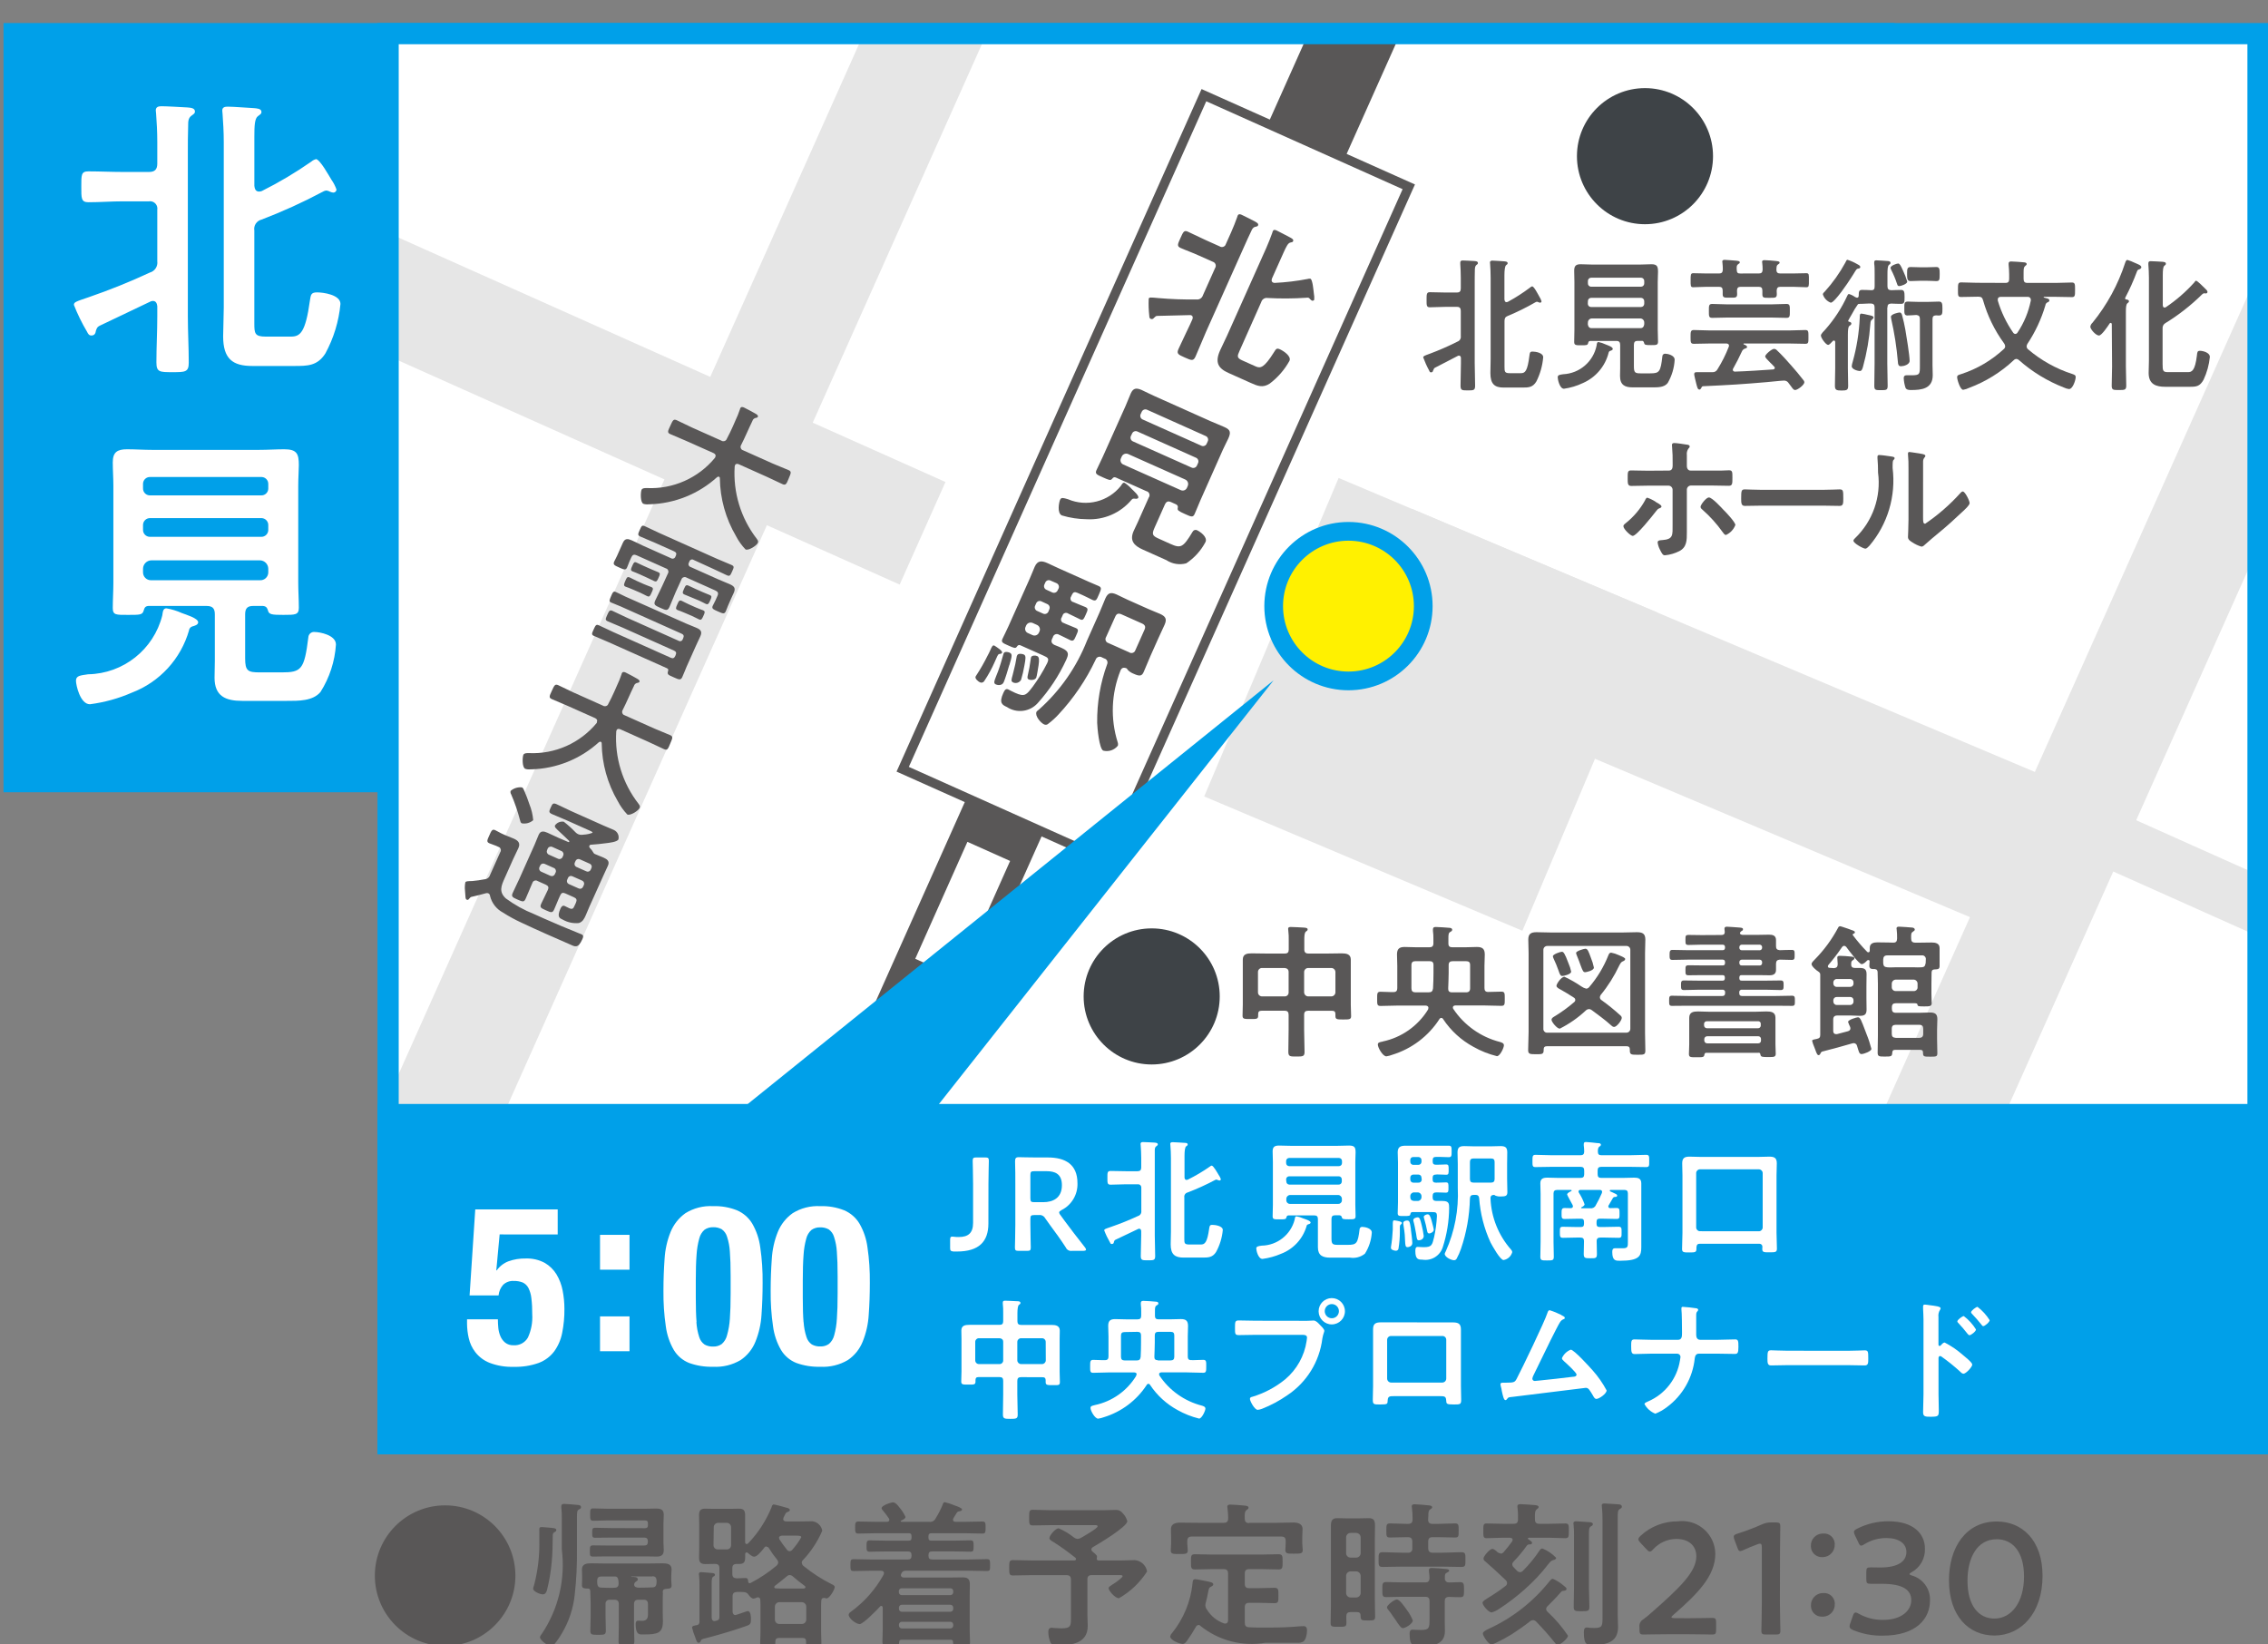 <?xml version="1.0" encoding="UTF-8"?>
<svg id="a" data-name="レイヤー 1" xmlns="http://www.w3.org/2000/svg" width="80" height="58" xmlns:xlink="http://www.w3.org/1999/xlink" viewBox="0 0 80 58">
  <rect x="0" y="0" width="80" height="58" fill="#808080" stroke="none"/>
  <defs>
    <style>
      .cj {
        fill: none;
      }

      .ck {
        fill: #e6e6e6;
      }

      .cl {
        fill: #3e4347;
      }

      .cm {
        fill: #fff;
      }

      .cn {
        fill: #00a0e9;
      }

      .co {
        clip-path: url(#u);
      }

      .cp {
        clip-path: url(#b);
      }

      .cq {
        fill: #595757;
      }

      .cr {
        fill: #fff100;
      }
    </style>
    <clipPath id="b">
      <rect class="cj" width="80" height="58"/>
    </clipPath>
    <clipPath id="u">
      <rect class="cj" x=".124" y="-4" width="98.246" height="62.069"/>
    </clipPath>
  </defs>
  <g class="cp">
    <g id="c" data-name="マスクグループ 4">
      <g id="d" data-name="グループ 173">
        <rect id="e" data-name="長方形 275" class="cn" x=".498" y="1.186" width="65.957" height="26.383"/>
        <path id="f" data-name="パス 1213" class="cn" d="M.872,1.56h65.21v25.64H.872V1.56ZM.124,27.943h66.706V.812H.124v27.131Z"/>
        <rect id="g" data-name="長方形 276" class="cm" x="13.691" y="1.186" width="65.958" height="38.124"/>
        <rect id="h" data-name="長方形 277" class="ck" x="58.191" y="12.385" width="5.608" height="26.663" transform="translate(13.576 71.904) rotate(-67.107)"/>
        <rect id="i" data-name="長方形 278" class="ck" x="44.363" y="18.751" width="12.193" height="12.183" transform="translate(7.951 61.672) rotate(-67.118)"/>
        <path id="j" data-name="パス 1214" class="ck" d="M72.464,29.809l7.185,3.212v-2.168l-6.377-2.853-.808,1.809Z"/>
        <path id="k" data-name="パス 1215" class="ck" d="M66.376,39.311h4.335l8.938-20v-9.7l-13.273,29.7Z"/>
        <path id="l" data-name="パス 1216" class="ck" d="M30.465,1.187L13.69,38.713v.6h4.068L34.801,1.187h-4.336Z"/>
        <path id="m" data-name="パス 1217" class="ck" d="M13.691,12.552l18.044,8.066,1.615-3.618L13.691,8.217v4.335Z"/>
        <path id="n" data-name="パス 1218" class="cq" d="M46.146,1.187l-17.041,38.124h3.25L49.396,1.187h-3.25Z"/>
        <path id="o" data-name="パス 1219" class="cm" d="M47.873,1.187l.669.3.134-.3h-.803Z"/>
        <path id="p" data-name="パス 1220" class="cm" d="M33.79,34.491l-1.506-.674,1.84-4.125,1.506.674-1.84,4.125ZM37.477,26.24l-1.506-.674,1.844-4.125,1.506.674-1.844,4.125ZM41.166,17.988l-1.507-.672,1.843-4.126,1.506.672-1.842,4.126ZM44.853,9.737l-1.506-.672,1.845-4.126,1.506.672-1.845,4.126Z"/>
        <path id="q" data-name="パス 1221" class="cm" d="M29.824,39.311h1.81l.31-.693-1.506-.672-.614,1.365Z"/>
        <rect id="r" data-name="長方形 279" class="cm" x="27.745" y="12.901" width="26.039" height="7.915" transform="translate(8.741 47.199) rotate(-65.921)"/>
        <path id="s" data-name="パス 1222" class="cq" d="M39.15,30.578l-7.526-3.364.068-.15L42.383,3.141l7.528,3.365-.068.15-10.693,23.922ZM32.058,27.048l6.926,3.1,10.491-23.476-6.926-3.1-10.491,23.476Z"/>
        <g id="t" data-name="グループ 172">
          <g class="co">
            <g id="v" data-name="グループ 171">
              <path id="w" data-name="パス 1223" class="cq" d="M39.912,17.629c-.39.465-.976.719-1.582.684-.296-.003-.59-.048-.873-.133-.182-.082-.1-.475-.064-.553.041-.094.115-.066.279-.019.658.28,1.423.086,1.867-.475.047-.074.076-.127.137-.1.091.062.174.135.248.217.058.059.26.231.226.307-.023.049-.1.033-.144.029-.037-.004-.073.012-.094.043M41.488,17.791l-.181-.082c-.106-.047-.168-.021-.219.088l-.364.818c-.107.237-.07.286.157.387l.4.18c.369.166.449.135.787-.428.029-.058.099-.081.157-.053.003.002.007.004.01.006.083.037.368.227.288.408-.16.305-.394.564-.681.754-.239.064-.493.023-.7-.113l-.833-.373c-.309-.137-.473-.316-.32-.658.046-.106.1-.207.144-.307l.388-.871c.046-.064.032-.153-.032-.2-.016-.012-.035-.02-.054-.024l-1.08-.483c-.062-.021-.088,0-.128.049-.056.066-.106.045-.321-.051s-.29-.123-.23-.256c.068-.154.152-.31.22-.465l.807-1.8c.064-.145.117-.293.184-.442.084-.187.191-.2.373-.125.154.071.31.153.465.221l1.986.889c.158.07.318.129.472.2.233.1.235.2.141.412-.045.1-.113.221-.185.381l-.8,1.8c-.072.16-.129.32-.2.474-.059.133-.125.1-.346,0s-.268-.127-.25-.211c.017-.05-.008-.105-.057-.125M39.539,16.166c-.038.08-.003.176.077.214.004.002.007.003.011.005l2.018.9c.081.04.178.008.219-.073.001-.002.002-.005.003-.007l.029-.066c.037-.086-.001-.185-.085-.225l-2.018-.9c-.086-.037-.186.001-.225.086l-.029.066ZM39.891,15.377c-.034.071-.003.156.068.189.002.001.004.002.006.003l2.063.921c.07.035.154.006.189-.063.001-.003.003-.006.004-.009l.037-.082c.034-.071.004-.156-.066-.19-.003-.001-.005-.002-.008-.003l-2.06-.922c-.069-.035-.153-.007-.188.062-.002.004-.004.008-.005.012l-.04.082ZM42.373,15.719c.069.034.152.007.187-.062.002-.004.004-.008.005-.012l.035-.076c.034-.069.007-.152-.062-.187-.004-.002-.008-.004-.012-.005l-2.063-.924c-.07-.034-.154-.004-.188.066-.001.003-.003.006-.004.009l-.035.076c-.034.07-.006.154.064.189.003.002.006.003.01.004l2.063.922Z"/>
              <path id="x" data-name="パス 1224" class="cq" d="M40.71,11.2c-.019.045-.071.067-.117.048-.001-0-.002-.001-.003-.002-.044-.019-.048-.055-.051-.109-.023-.201-.03-.403-.02-.605.022-.049.06-.046.34-.019.446.039.894.055,1.342.049.103.014.2-.049.23-.148l.429-.96c.045-.068.026-.16-.043-.205-.013-.009-.027-.015-.042-.019l-.485-.216c-.215-.1-.432-.173-.647-.269-.139-.062-.1-.137-.005-.347s.123-.29.261-.227c.215.1.42.2.636.3l.484.217c.068.045.159.027.204-.041.009-.014.016-.029.02-.045l.179-.4c.082-.181.159-.384.213-.533.008-.017.014-.048.021-.063.03-.067.085-.055.14-.031.1.044.363.182.47.237.047.027.141.069.109.14-.015.033-.043.035-.1.049-.08.018-.11.083-.144.16-.08.163-.153.329-.227.494l-1.362,3.045c-.128.286-.24.581-.369.868-.078.176-.144.147-.382.041s-.3-.133-.215-.315c.128-.287.272-.566.4-.848l.085-.187c.016-.053.022-.109-.038-.137-.02-.009-.042-.012-.064-.008-.376.012-.756.02-1.136.028-.056,0-.073.027-.109.064M46.224,9.831c.078.034.108.426.12.517.015.074.019.15.013.225-.017.03-.054.042-.085.028-.02-.012-.038-.027-.054-.044-.016-.023-.037-.042-.061-.055-.028-.006-.056-.006-.084,0-.453.03-.908.033-1.361.008-.101-.016-.197.047-.224.145l-.764,1.717c-.084.188-.106.251.1.342l.469.21c.17.076.3.049.651-.511.063-.1.085-.146.2-.095s.416.24.34.409c-.173.312-.409.584-.693.8-.253.166-.435.085-.688-.028l-.773-.346c-.364-.163-.482-.373-.294-.793.052-.116.185-.387.25-.53l1.377-3.079c.081-.182.156-.379.21-.527.009-.023.013-.048.023-.069.029-.067.087-.048.137-.025.1.047.366.19.473.245.047.027.136.066.106.133-.015.033-.042.034-.1.048-.081.016-.144.147-.238.356l-.407.91c-.01.035-.036.11.041.145.017.007.036.01.054.011.39-.019.778-.065,1.162-.139.032-.011.067-.014.1-.008"/>
              <path id="y" data-name="パス 1225" class="cq" d="M35.281,23.061c-.07.007-.076.019-.142.168l-.049.111c-.103.236-.227.462-.369.676-.031.057-.101.078-.158.048-.001-0-.001-.001-.002-.001-.055-.026-.18-.127-.149-.2.01-.013.018-.027.025-.041.147-.225.281-.459.4-.7.037-.064.06-.119.084-.168.068-.154.093-.211.154-.183l.01.005c.1.067.289.182.26.248-.014.024-.041.039-.069.036M35.6,23.46c-.034.125-.15.5-.195.6-.064.142-.236.1-.273.082-.1-.043-.061-.119.017-.323.018-.039.03-.08.051-.128.052-.131.152-.461.186-.594.007-.016.011-.041.018-.057.03-.066.142-.049.2-.025.11.049.1.109,0,.443M37.672,21.636c-.058-.039-.136-.024-.175.034-.008.012-.014.026-.018.04l-.031.07c-.04.055-.028.132.027.172.013.01.028.017.045.02l.049.023c.145.065.3.119.381.157.111.048.076.111.01.261s-.092.217-.207.166c-.094-.043-.227-.115-.365-.178l-.028-.011c-.064-.046-.152-.031-.198.032-.012.016-.02.034-.024.054l-.024.049c-.047.1-.027.166.08.222.091.033.174.071.262.11.27.121.235.23.152.418-.255.554-.592,1.066-1,1.519-.277.313-.742.374-1.09.143-.166-.075-.287-.143-.13-.489.046-.105.088-.171.176-.132.038.017.144.078.244.121.347.156.4.066.621-.219.192-.261.362-.537.507-.826.075-.164.041-.194-.14-.274l-.8-.357c-.055-.026-.09-.008-.125.043-.049.078-.1.053-.3-.035s-.265-.114-.212-.235c.07-.154.15-.3.216-.453l.744-1.666c.063-.138.114-.281.178-.424.1-.226.244-.222.448-.131.138.061.268.125.406.188l1.058.473c.115.052.229.095.345.148s.089.113.008.3-.1.244-.226.191c-.1-.046-.215-.111-.336-.164l-.2-.089c-.094-.042-.148-.022-.191.074l-.028.06c-.039.056-.026.133.03.173.013.009.028.016.044.019l.055.023c.143.065.285.115.375.154.109.051.088.1.014.266s-.1.215-.2.168c-.055-.025-.233-.117-.37-.18l-.057-.028ZM35.731,24.066c-.072-.034-.06-.088-.013-.252.008-.03.017-.067.027-.108.05-.184.09-.371.12-.56l.015-.034c.035-.078.181-.052.23-.029.09.039.068.149.024.393-.029.169-.068.336-.117.5-.056.102-.181.142-.286.092M36.667,22.268c.037-.085-0-.184-.084-.225l-.16-.072c-.086-.036-.185.002-.225.086l-.021.049c-.041.079-.009.176.07.217.005.003.011.005.016.007l.16.072c.085.036.183-.002.222-.085l.022-.049ZM36.296,23.968c-.067-.029-.057-.078-.045-.139.045-.189.08-.381.105-.574.002-.027.008-.054.016-.08.027-.061.148-.065.215-.035s.076.125.047.324c-.014.074-.059.385-.081.433-.042.1-.208.094-.257.071M37.011,21.495c.034-.068.007-.151-.061-.185-.004-.002-.008-.004-.012-.006l-.2-.092c-.067-.035-.149-.009-.184.057-.003.005-.005.011-.007.017l-.032.07c-.036.068-.009.152.059.188.005.002.009.005.014.006l.205.092c.07.033.153.003.186-.067.001-.003.002-.005.004-.008l.028-.072ZM38.952,23.224l-.076-.035c-.069-.047-.163-.03-.21.038-.009.013-.016.028-.021.044-.335.709-.778,1.362-1.314,1.935-.109.118-.228.225-.356.322-.038.036-.094.046-.142.024-.123-.055-.336-.3-.272-.446.012-.027.067-.062.092-.085.744-.664,1.322-1.493,1.687-2.421l.445-1c.072-.161.135-.332.205-.493.094-.209.2-.226.4-.138.138.062.265.133.4.191l.717.32c.138.063.275.11.408.17.191.086.258.174.164.385-.073.164-.15.322-.225.488l-.273.612c-.084.187-.156.381-.24.568-.067.149-.149.152-.352.061-.082-.031-.155-.08-.215-.143-.007-.02-.02-.037-.037-.049-.1-.039-.174-.025-.215.082-.322.803-.358,1.692-.1,2.518.016.041.019.086.008.129-.122.154-.324.223-.515.174-.144-.065-.21-.815-.214-.983-.009-.702.11-1.4.35-2.06.035-.074.004-.163-.07-.199-.009-.004-.019-.008-.03-.01M37.338,20.76c.034-.071.004-.156-.066-.189-.002-.001-.004-.002-.006-.003l-.206-.089c-.065-.036-.146-.012-.182.052-.003.006-.006.013-.009.02l-.027.06c-.035.066-.01.149.056.184.006.003.012.006.018.008l.2.092c.07.033.154.003.188-.067.001-.003.002-.005.003-.008l.031-.06ZM40.371,22.209c.047-.1.021-.17-.089-.219l-.722-.322c-.111-.049-.175-.025-.221.08l-.322.717c-.043.067-.025.156.042.199.014.009.03.016.046.02l.723.322c.066.046.156.03.202-.035.009-.014.017-.029.021-.045l.32-.717Z"/>
              <path id="z" data-name="パス 1226" class="cq" d="M16.561,31.682c-.011.011-.039.078-.1.048-.047-.021-.041-.07-.059-.322-.011-.096-.007-.193.012-.287.017-.041.076-.043.246-.047.146-.013.29-.034.434-.062.089-.005.165-.065.191-.151l.361-.806c.038-.055.025-.13-.029-.169-.011-.008-.024-.014-.037-.017l-.08-.037c-.076-.033-.17-.059-.241-.09-.111-.051-.068-.121,0-.275s.1-.239.207-.188c.075.033.149.084.226.119l.145.065c.094.041.191.074.285.115.163.072.241.164.163.336-.059.131-.123.254-.183.385l-.3.672c-.119.265-.216.484.042.718.308.226.644.412,1,.553l.336.151c.393.175.794.343,1.2.507.031.014.1.039.132.053.083.037.062.1.028.176-.153.34-.266.256-.445.176-.566-.246-1.132-.494-1.692-.758-.23-.105-.453-.227-.666-.363-.226-.121-.391-.333-.451-.582-.001-.04-.024-.075-.059-.094-.024-.01-.051-.012-.076-.006-.16.045-.324.084-.486.123-.041.002-.078.023-.1.057M18.406,29.039c-.04-.018-.053-.068-.063-.111-.081-.312-.185-.617-.313-.912-.024-.036-.03-.081-.018-.122.11-.095.255-.14.4-.123.042.02.058.071.082.122.066.152.125.306.177.464.074.182.121.375.137.571-.11.096-.257.137-.4.111M20.042,29.697c.017.008.029.008.038-.011.002-.011-.001-.023-.009-.032-.135-.133-.244-.232-.316-.3-.156-.143-.2-.186-.178-.243.07-.099.19-.149.31-.129.148.115.288.241.417.377.056.058.134.09.215.086.024-.004.047-.006.071-.007.106-.006.21-.028.309-.065.014-.033-.076-.068-.1-.078l-.812-.363c-.169-.075-.34-.141-.508-.215-.135-.061-.113-.1-.054-.233s.08-.177.21-.119c.168.076.332.16.5.237l1.162.519c.121.053.241.1.357.152.126.058.193.197.16.331-.042.093-.328.121-.424.134-.178.026-.361.041-.541.055-.025-.002-.048.012-.059.035-.01.025-.005.053.012.074.049.047.091.101.123.161.01.023.027.042.049.054.1.047.21.084.312.129.136.061.228.131.157.289-.053.117-.106.227-.155.338l-.5,1.111c-.043.1-.082.2-.127.3-.054.121-.109.231-.245.272-.197.019-.395-.023-.567-.121-.1-.047-.215-.084-.082-.383.028-.061.07-.131.146-.1.059.028.114.057.173.084.11.047.141,0,.177-.084l.053-.115c.041-.094.022-.148-.066-.188l-.309-.138c-.089-.039-.14-.024-.181.07-.076.156-.136.326-.208.484-.061.141-.106.127-.292.043s-.229-.1-.168-.238c.073-.162.161-.32.233-.484.039-.088.018-.141-.074-.184l-.286-.127c-.056-.038-.131-.024-.17.031-.009.013-.015.027-.018.042l-.017.037c-.074.168-.14.339-.219.513-.055.125-.1.112-.286.03-.169-.077-.229-.1-.172-.231.073-.166.162-.336.239-.508l.534-1.195c.05-.111.091-.232.145-.35.07-.158.186-.128.317-.07s.258.121.386.178l.338.145ZM19.413,30.889c.057.029.127.006.156-.051.002-.004.004-.008.005-.012l.024-.051c.029-.058.005-.129-.053-.158-.003-.001-.006-.003-.009-.004l-.323-.144c-.057-.029-.127-.005-.156.052-.002.003-.003.007-.004.01l-.024.051c-.029.06-.004.131.056.16.001.001.003.001.004.002l.324.145ZM19.865,30.178c.029-.059.004-.13-.055-.159-.002-.001-.004-.002-.007-.003l-.322-.145c-.061-.028-.133-.002-.161.058-.001.002-.001.003-.002.005l-.019.046c-.029.059-.006.13.053.16.002.001.005.002.007.003l.323.144c.059.029.13.004.159-.055.001-.002.002-.004.003-.007l.021-.047ZM20.189,30.906c-.056-.028-.124-.005-.151.051-.002.004-.004.009-.006.014l-.022.05c-.03.056-.01.126.046.156.003.002.007.004.011.005l.346.154c.056.027.123.004.15-.052.002-.004.004-.009.005-.013l.024-.05c.03-.057.009-.127-.048-.157-.003-.001-.005-.003-.008-.004l-.347-.154ZM20.859,30.623c.03-.055.01-.125-.046-.155-.004-.002-.007-.004-.011-.005l-.346-.154c-.055-.028-.123-.006-.151.049-.002.005-.005.01-.006.015l-.021.045c-.03.055-.01.125.046.155.004.002.007.004.011.005l.346.154c.055.028.123.006.151-.049.002-.005.005-.01.006-.015l.021-.045Z"/>
              <path id="aa" data-name="パス 1227" class="cq" d="M21.054,25.463c.029-.064-.007-.109-.062-.135l-.976-.435c-.182-.082-.369-.154-.551-.235-.117-.052-.084-.111,0-.293s.106-.25.223-.2c.182.081.357.177.54.258l1.04.465c.058.039.136.024.175-.033.007-.01.012-.021.016-.033.075-.14.147-.287.211-.431l.088-.2c.063-.132.118-.268.165-.407.001-.012.005-.024.01-.035.029-.065.084-.052.136-.029.08.036.344.181.424.229.03.019.082.054.061.1-.011.023-.035.029-.06.034-.064.006-.118.052-.134.114-.138.281-.255.569-.4.853-.033.058-.014.132.044.165.009.005.018.009.028.012l1.05.469c.182.081.37.149.558.233.116.051.077.112,0,.3s-.1.247-.22.193c-.183-.082-.36-.173-.543-.254l-1-.448c-.049-.016-.1-.024-.127.032-.008.019-.007.031-.013.044-.059.918.22,1.826.785,2.552.034.05.067.087.04.147-.043.1-.326.28-.434.233-.134-.14-.247-.299-.337-.471-.363-.619-.559-1.322-.567-2.04.001-.023-.011-.044-.032-.054-.024-.01-.045,0-.068.015-.653.594-1.498.934-2.381.956h-.029c-.063.008-.127.002-.187-.018-.117-.051-.1-.418-.066-.494.026-.056.094-.057.151-.06h.04c.924.043,1.813-.353,2.4-1.068l.002-.031Z"/>
              <path id="ab" data-name="パス 1228" class="cq" d="M23.662,23.2c.075.032.121.015.158-.066l.011-.027c.036-.079.018-.127-.056-.16l-1.815-.812c-.174-.077-.35-.144-.522-.221-.1-.044-.08-.085-.018-.226s.089-.185.183-.143c.172.077.34.164.513.242l1.815.811c.045.032.108.021.139-.024.008-.011.013-.023.016-.036l.013-.029c.035-.079.017-.127-.057-.159l-2.142-.958c-.112-.05-.229-.09-.345-.142-.084-.037-.057-.087,0-.223s.083-.186.167-.148c.112.049.221.109.332.16l2.165.961c.111.049.232.091.35.144.154.068.207.138.131.305-.047.108-.1.213-.149.321l-.331.741c-.056.126-.1.255-.155.372s-.117.088-.3.006c-.2-.087-.238-.1-.2-.22.019-.059,0-.078-.039-.1l-2.054-.917c-.173-.078-.349-.147-.522-.223-.1-.045-.071-.093-.01-.228s.085-.192.178-.149c.173.077.341.162.515.241l2.029.907ZM24.301,19.84c-.032.049-.017.115.032.146.01.006.02.011.031.014l.956.427c.135.061.279.115.415.175.159.071.225.135.146.312-.031.07-.069.142-.1.217l-.1.229c-.029.065-.051.139-.08.2-.049.108-.109.08-.276.006s-.23-.1-.184-.2c.032-.07.07-.131.1-.2l.068-.154c.039-.088.018-.143-.075-.185l-1.013-.453c-.056-.038-.131-.024-.17.031-.008.011-.014.024-.017.038l-.2.439c-.077.171-.138.345-.216.518-.068.154-.125.129-.32.042s-.252-.113-.186-.262c.078-.172.169-.339.246-.511l.2-.439c.037-.057.021-.132-.036-.169-.012-.008-.024-.013-.038-.016l-1.027-.459c-.093-.042-.147-.021-.187.068l-.069.153c-.031.071-.051.14-.083.21-.047.108-.125.067-.274,0-.167-.074-.228-.1-.18-.209.03-.065.072-.136.1-.2l.208-.466c.073-.163.177-.144.317-.082s.271.132.406.193l.97.433c.047.034.113.022.146-.025.008-.011.014-.024.017-.037l.011-.023c.033-.075.015-.122-.064-.157l-.672-.3c-.173-.076-.346-.143-.518-.221-.1-.045-.084-.087-.019-.232s.079-.177.182-.131c.172.077.336.162.509.239l2.029.908c.168.075.346.142.518.219.1.046.086.083.023.224s-.083.186-.185.141c-.173-.078-.337-.162-.51-.239l-.658-.3c-.044-.034-.106-.026-.14.018-.009.012-.016.026-.019.04l-.014.03ZM22.324,20.793c-.107-.049-.2-.079-.256-.1-.083-.037-.062-.085-.013-.2s.068-.166.157-.126c.056.025.154.08.248.122l.257.115c.1.043.2.078.256.1.089.04.06.089.01.2s-.071.16-.155.122-.139-.075-.247-.122l-.257-.111ZM22.559,20.254c-.107-.048-.184-.077-.244-.1-.084-.037-.065-.079-.013-.195s.068-.155.152-.117c.061.027.148.071.241.113l.281.125c.088.039.179.074.239.1.089.04.064.084.016.193s-.067.161-.157.121c-.069-.031-.131-.066-.234-.112l-.281-.128ZM24.159,21.618c-.107-.048-.2-.081-.256-.1-.088-.04-.061-.089-.013-.2s.068-.166.157-.126c.056.025.15.078.248.122l.247.11c.094.042.2.079.256.1.089.039.062.089.012.2s-.071.158-.155.121-.141-.074-.249-.122l-.247-.105ZM24.388,21.07c-.1-.047-.187-.072-.243-.1-.089-.039-.068-.086-.018-.2s.07-.154.157-.115c.061.027.149.072.237.111l.271.121c.092.041.179.074.244.1.084.037.065.079.015.191s-.075.157-.155.121-.135-.072-.237-.117l-.271-.112Z"/>
              <path id="ac" data-name="パス 1229" class="cq" d="M25.232,16.117c.029-.065-.007-.11-.062-.136l-.976-.435c-.183-.082-.369-.154-.551-.235-.117-.052-.085-.11,0-.292s.106-.251.223-.2c.182.081.357.177.539.258l1.041.465c.058.039.137.023.176-.035.006-.009.011-.019.015-.03.075-.141.147-.288.211-.432l.087-.2c.063-.132.118-.268.165-.407.001-.012.004-.023.01-.034.029-.066.085-.053.137-.029.08.035.344.181.424.228.03.02.082.054.06.1-.01.022-.035.028-.059.034-.064.006-.118.052-.134.114-.137.28-.255.569-.4.852-.034.058-.013.133.045.167.009.005.018.009.027.011l1.049.469c.183.081.371.149.559.232.116.051.076.114,0,.3s-.1.246-.221.192c-.182-.081-.359-.173-.542-.254l-1-.448c-.049-.016-.1-.024-.127.033-.007.019-.007.03-.013.043-.061.917.215,1.824.776,2.552.033.049.067.086.041.146-.045.1-.328.281-.434.233-.135-.14-.248-.298-.337-.471-.364-.619-.56-1.322-.569-2.04.002-.022-.01-.044-.031-.053-.024-.011-.045,0-.068.015-.654.593-1.499.932-2.381.956h-.029c-.063.008-.127.002-.188-.017-.117-.051-.1-.419-.065-.494.026-.056.094-.058.151-.061.013.001.026.001.039,0,.924.042,1.813-.354,2.4-1.068l.012-.029Z"/>
              <path id="ad" data-name="パス 1230" class="cl" d="M58.024,3.108c1.325 0,2.4,1.075,2.4,2.4s-1.075,2.4-2.4,2.4c-1.325-0-2.4-1.075-2.4-2.4s1.075-2.4,2.4-2.4h0"/>
              <path id="ae" data-name="パス 1231" class="cq" d="M50.551,13.056c0,.036-.019.077-.07.077s-.052-.025-.071-.066c-.081-.148-.15-.302-.208-.46,0-.046.029-.057.237-.133.331-.124.655-.266.97-.425.081-.028.13-.109.118-.194v-.889c0-.1-.043-.143-.131-.143h-.415c-.184,0-.364.015-.547.015-.118,0-.114-.072-.114-.265s0-.267.114-.267c.183,0,.363.011.547.011h.415c.088,0,.131-.041.131-.144v-.373c0-.169-.009-.352-.018-.485v-.057c0-.061.042-.071.09-.071.084,0,.315.015.41.02.042.005.122.005.122.072,0,.031-.018.041-.057.071s-.051.1-.051.174c-.005.154-.005.307-.005.461v2.821c0,.266.014.531.014.8,0,.163-.056.163-.259.163s-.255,0-.255-.169c0-.266.014-.531.014-.792v-.174c0-.046-.018-.092-.071-.092-.017.001-.033.006-.047.015-.263.139-.532.276-.8.414-.037.021-.041.047-.056.087M54.045,10.1c.066,0,.212.291.25.357.034.053.061.109.08.169-.001.028-.024.05-.052.051-.018-.002-.035-.007-.051-.015-.019-.012-.04-.019-.062-.02-.022.004-.043.012-.061.025-.311.18-.634.339-.966.476-.09.035-.114.087-.114.188v1.6c0,.174.005.231.179.231h.4c.146,0,.231-.067.3-.619.014-.1.014-.143.113-.143s.373.041.373.2c-.025.297-.107.587-.241.854-.128.215-.283.215-.5.215h-.66c-.311,0-.462-.124-.462-.511,0-.108.009-.364.009-.5v-2.858c0-.169-.009-.348-.018-.48,0-.021-.005-.041-.005-.062,0-.061.048-.066.089-.066.09,0,.321.02.416.025.042.006.118.006.118.067,0,.031-.02.041-.057.072s-.057.163-.057.357v.844c.005.03.009.1.076.1.014-.001.029-.004.042-.01.275-.149.538-.318.788-.506.019-.02.043-.034.07-.041"/>
              <path id="af" data-name="パス 1232" class="cq" d="M56.742,12.438c-.12.48-.456.876-.91,1.073-.21.1-.434.167-.665.2-.155,0-.221-.332-.221-.4,0-.087.061-.092.193-.112.579-.028,1.064-.445,1.179-1.013.009-.071.013-.122.066-.122.085.016.167.043.245.081.061.026.259.087.259.159,0,.046-.062.062-.094.072-.028.01-.049.036-.052.066M57.916,12.023h-.156c-.089,0-.127.041-.127.143v.756c0,.22.042.246.235.246h.345c.316,0,.363-.051.424-.6 0-.052.043-.094.095-.093.002 0.0.003 0.0.005 0.0.071,0,.334.047.334.215-.016.288-.1.568-.245.818-.122.159-.353.154-.532.154h-.712c-.264,0-.438-.082-.438-.4,0-.1.005-.194.005-.287v-.807c0-.1-.038-.143-.133-.143h-.924c-.052.005-.062.03-.075.082-.019.071-.062.071-.245.071s-.245,0-.245-.118c0-.142.008-.291.008-.433v-1.678c0-.133-.008-.266-.008-.405,0-.173.07-.224.225-.224.133,0,.27.011.4.011h1.7c.136,0,.268-.011.4-.011.2,0,.232.077.232.271,0,.092-.01.209-.01.358v1.666c0,.148.01.292.01.434,0,.123-.057.123-.246.123s-.231-.005-.245-.077c-.014-.046-.028-.071-.08-.076M57.885,10.112c.063-0.0.114-.052.113-.115-0-.002-0-.005-0-.007v-.072c.005-.063-.042-.118-.105-.123-.003-0-.006-0-.008-0h-1.761c-.063 0-.114.052-.113.115 0.0.003 0.0.006 0.0.008v.072c-.005.062.041.117.104.122.003 0.0.006 0.0.009 0h1.761ZM56.008,10.706c-.005.062.041.117.104.122.003 0.0.006 0.0.009 0h1.764c.063-0.0.114-.052.113-.115-0-.002-0-.005-0-.007v-.078c.004-.063-.043-.118-.107-.123-.002-0-.004-0-.006-0h-1.761c-.063 0-.114.052-.113.115 0.0.003 0.0.006 0.0.008l-.003.078ZM56.008,11.436c.01.087.052.138.132.138h1.725c.081,0,.123-.051.133-.138v-.062c.001-.075-.058-.138-.133-.142h-1.722c-.075.005-.133.067-.132.142l-.003.062Z"/>
              <path id="ag" data-name="パス 1233" class="cq" d="M60.988,12.192c0-.056-.042-.071-.088-.077h-.576c-.193,0-.385.011-.579.011-.113,0-.113-.062-.113-.24s0-.246.113-.246c.194,0,.386.015.579.015h2.773c.2,0,.391-.015.585-.015.113,0,.108.061.108.246,0,.185.005.24-.108.24-.194,0-.387-.011-.585-.011h-1.585c-.008.001-.014.008-.014.016,0,0,.005.009.009.015.033.01.118.046.118.087s-.028.046-.056.056c-.061.014-.111.059-.132.118-.114.24-.17.357-.3.588-.01.013-.016.029-.015.046,0,.046.033.061.071.066.453-.015.9-.046,1.353-.077.028-.005.057-.02.057-.056-0-.018-.009-.035-.024-.045-.047-.052-.094-.1-.137-.139-.1-.1-.178-.179-.178-.22,0-.066.23-.266.315-.266.039.003.075.022.1.051.17.159.358.368.514.547.141.159.283.327.415.5.022.02.035.048.038.077,0,.1-.242.277-.326.277-.052,0-.084-.047-.146-.134-.023-.03-.052-.067-.085-.112-.033-.054-.092-.087-.155-.087-.1,0-.387.036-.632.056-.835.072-1.288.1-2.226.143-.043,0-.051.031-.076.077-.013.021-.028.041-.055.041-.067,0-.082-.1-.114-.215-.014-.061-.071-.281-.071-.327,0-.066.043-.071.09-.071h.556c.076.003.146-.039.179-.108.155-.248.286-.51.392-.782.007-.015.011-.03.013-.046M62.042,9.645c.09,0,.127-.036.132-.137-0-.077-.005-.154-.014-.231,0-.01-.005-.03-.005-.041,0-.056.047-.06.085-.06.085,0,.316.019.411.03.033.005.122.005.122.056,0,.031-.024.041-.052.061-.052.036-.057.066-.061.189,0,.1.047.133.132.133h.467c.155,0,.32-.009.457-.009.1,0,.09.055.09.25s.005.245-.09.245c-.142,0-.3-.015-.457-.015h-.462c-.09,0-.123.041-.128.138,0,.036.005.077.005.117,0,.139-.052.133-.264.133-.189,0-.245.006-.245-.122v-.128c0-.1-.037-.138-.127-.138h-.641c-.089,0-.127.041-.127.138,0,.041.005.077.005.117,0,.139-.067.128-.25.128s-.26.011-.26-.117v-.128c0-.1-.037-.138-.127-.138h-.453c-.161,0-.321.015-.462.015-.094,0-.089-.056-.089-.245s0-.25.089-.25c.136,0,.3.009.462.009h.458c.088,0,.122-.041.127-.137-0-.081-.005-.161-.014-.241,0-.01-.005-.031-.005-.041,0-.056.047-.061.085-.061.08,0,.325.025.415.03.032.006.117.006.117.057,0,.03-.018.041-.052.061-.061.041-.061.087-.056.2s.038.133.128.133l.654-.001ZM60.924,11.2c-.175,0-.354.011-.528.011-.123,0-.118-.067-.118-.245s-.005-.246.118-.246c.174,0,.353.015.528.015h1.56c.178,0,.353-.015.532-.015.123,0,.118.072.118.246s.005.245-.118.245c-.179,0-.354-.011-.532-.011h-1.56Z"/>
              <path id="ah" data-name="パス 1234" class="cq" d="M66.571,10.847v1.974c0,.261.013.526.013.787,0,.149-.046.153-.235.153s-.236,0-.236-.153c0-.261.01-.526.01-.787v-1.974c0-.1-.034-.137-.127-.142s-.2.01-.3.01h-.02c-.046-.002-.091.002-.136.01-.081.112-.154.23-.217.353-.01.015-.132.225-.132.234-0.0.019.014.034.033.036.029.005.08.021.08.062s-.033.061-.071.087-.052.128-.052.3v1.185c0,.2.01.414.01.624,0,.143-.038.168-.231.168s-.236-.025-.236-.174c0-.209.01-.414.01-.618v-.91c0-.03-.01-.061-.043-.061s-.042.015-.065.041c-.043.046-.1.112-.142.112-.076,0-.255-.24-.255-.332,0-.056.113-.163.155-.209.315-.356.576-.756.774-1.187.014-.03.028-.066.061-.066.074.021.144.055.207.1.015.005.03.012.043.021.01.006.022.009.034.01.041,0,.06-.031.06-.076,0-.154.015-.2.123-.2s.212.005.316.01.123-.046.123-.143v-.424c0-.138,0-.271-.015-.368v-.051c0-.062.037-.067.08-.067.07,0,.344.021.415.026.032.005.08.015.08.061s-.024.046-.053.072c-.051.041-.055.164-.055.352v.4c0,.1.037.138.132.143.117-.005.235-.01.348-.01s.123.072.123.245,0,.246-.123.246-.231-.005-.348-.01c-.1.005-.132.04-.132.142M65.544,9.474c-.052.005-.062.021-.161.185-.028.04-.056.087-.094.147-.089.144-.575.87-.712.87-.132-.05-.234-.157-.278-.291,0-.046.038-.072.066-.1.282-.311.525-.654.726-1.022.034-.067.042-.1.076-.1.117.037.229.087.335.148.037.021.117.051.117.108,0,.04-.042.051-.075.055M66.034,11.274c-.042.031-.052.04-.061.163-.037.507-.124,1.01-.259,1.5-.024.077-.042.149-.114.149-.052,0-.283-.052-.283-.169.005-.052.016-.104.033-.154.143-.51.227-1.035.25-1.564,0-.056-.005-.138.057-.138.071.009.142.023.212.041.146.031.217.041.217.1,0,.025-.033.051-.052.066M67.124,9.539c.06.127.11.258.151.393,0,.087-.227.159-.283.159s-.061-.036-.08-.087c-.054-.165-.121-.326-.2-.481-.013-.024-.022-.049-.028-.076,0-.077.218-.153.27-.153s.093.071.169.245M67.057,12.918c-.1,0-.108-.076-.113-.163-.043-.503-.12-1.002-.232-1.494-.006-.028-.011-.057-.013-.086,0-.1.268-.154.311-.154s.071.046.084.1c.048.168.081.337.114.506.038.219.151.915.151,1.1,0,.134-.212.19-.3.19M67.295,11.128c-.132,0-.123-.076-.123-.245s-.009-.246.123-.246c.113,0,.236.01.358.01h.363c.132,0,.264-.01.377-.01s.123.072.123.246,0,.245-.128.245c-.037,0-.07-.005-.1-.005-.09.005-.122.041-.122.137v1.621c0,.118.008.235.008.353,0,.485-.41.522-.758.522-.067,0-.16,0-.2-.073-.038-.112-.06-.229-.065-.347,0-.067.032-.1.094-.1h.183c.293,0,.293-.041.293-.343v-1.64c0-.1-.038-.133-.128-.144-.1.006-.2.016-.3.016M67.731,9.903c-.117,0-.23.011-.344.011s-.118-.1-.118-.246c0-.168,0-.25.123-.25s.226.009.339.009h.231c.114,0,.231-.009.344-.009s.113.091.113.25c0,.21-.008.246-.126.246-.067,0-.17-.011-.331-.011h-.231Z"/>
              <path id="ai" data-name="パス 1235" class="cq" d="M70.737,9.978c.1,0,.133-.041.133-.142v-.164c0-.113-.009-.225-.019-.332v-.046c0-.062.043-.072.09-.072.09,0,.363.021.457.031.033,0,.09.015.09.061,0,.03-.029.046-.057.071-.047.037-.052.1-.052.231v.22c0,.1.038.142.132.142h1.013c.183,0,.373-.014.556-.014.118,0,.114.066.114.26s0,.255-.109.255c-.188,0-.373-.01-.561-.01h-.42c-.009-.001-.018.006-.019.015-0.0 0-0.0.001-0.0.001,0,0,0,.005.015.01l.052.015c.084.021.136.031.136.087-.004.029-.024.053-.052.061-.05.016-.085.061-.089.113-.142.481-.355.937-.632,1.355-.018.027-.028.059-.029.091.001.038.018.074.047.1.459.392.991.689,1.566.874.056.021.118.035.118.107,0,.1-.1.424-.235.424-.061-.007-.12-.024-.175-.051-.584-.227-1.124-.555-1.593-.971-.024-.024-.056-.039-.09-.041-.036.003-.07.019-.094.046-.455.426-.991.758-1.575.976-.065.032-.135.055-.207.067-.108,0-.213-.364-.213-.44s.043-.082.152-.117c.556-.182,1.066-.482,1.494-.88.031-.024.048-.061.048-.1-.002-.036-.016-.071-.038-.1-.335-.458-.586-.972-.741-1.518-.028-.1-.066-.128-.165-.128h-.051c-.189,0-.372.01-.562.01-.112,0-.108-.055-.108-.255s0-.26.113-.26c.185,0,.368.014.557.014l1.003.004ZM71.091,11.778c.032-.004.061-.023.076-.052.228-.341.386-.724.467-1.126v-.03c0-.055-.044-.1-.1-.1-.003-0-.006 0-.008 0h-.957c-.053.005-.1.021-.1.092-.002.014-.002.027,0,.041.12.403.303.784.542,1.13.017.026.044.043.075.046"/>
              <path id="aj" data-name="パス 1236" class="cq" d="M74.49,11.446c0-.026-.008-.057-.037-.057s-.028.01-.043.026c-.056.087-.278.419-.372.419-.113,0-.306-.225-.306-.312.01-.055.038-.105.08-.142.51-.627.9-1.343,1.15-2.112.015-.041.033-.1.08-.1.088.026.173.06.255.1.113.051.235.087.235.158,0,.036-.042.062-.07.073-.052.014-.066.025-.09.091-.117.314-.254.619-.41.915-.002.007-.002.014,0,.021-.001.019.014.034.033.035l0.0 0c.038.006.1.011.1.066,0,.032-.02.041-.057.073s-.051.122-.051.281v1.942c0,.225.013.45.013.675,0,.158-.056.158-.255.158s-.258.005-.258-.153c0-.226.013-.455.013-.68l-.01-1.477ZM77.461,9.9c.047,0,.273.229.325.281.029.026.08.072.08.117-.001.029-.026.052-.055.051-0-0-.001-0-.001-0-.019,0-.042-.005-.066-.005-.03.006-.057.022-.076.046-.387.38-.815.716-1.277,1-.074.037-.118.117-.109.2v1.248c0,.246.014.287.194.287h.7c.137,0,.25-.046.316-.583.014-.123.014-.169.109-.169s.348.056.348.219c-.028.277-.103.548-.221.8-.132.236-.25.25-.491.25h-.862c-.316,0-.585-.081-.585-.49,0-.144.01-.286.01-.43v-2.922c0-.163-.01-.337-.02-.469v-.052c0-.056.042-.067.084-.067.1,0,.312.016.416.021.038.006.118.006.118.066,0,.037-.015.041-.057.078s-.052.153-.052.332v1.058c.005.041.014.081.062.081.017-.001.033-.006.047-.014.368-.248.703-.54,1-.87.018-.025.042-.066.075-.066"/>
              <path id="ak" data-name="パス 1237" class="cq" d="M58.398,17.7c.052.031.208.108.208.163,0,.036-.038.052-.065.062-.068.025-.071.036-.132.112-.115.149-.68.864-.817.864-.076,0-.329-.24-.329-.342,0-.051.061-.092.1-.122.268-.217.492-.482.66-.783.014-.036.042-.1.085-.1.103.036.201.084.292.143M58.868,16.597c.1,0,.132-.077.132-.168v-.077c.003-.198-.003-.396-.02-.593-.004-.02-.006-.041-.005-.062,0-.061.039-.071.085-.071.086,0,.345.041.44.056.032,0,.1.015.1.061s-.014.041-.042.077c-.048.067-.068.149-.057.23v.379c0,.122.065.168.131.168h1.089c.089,0,.19-.01.269-.01.123,0,.118.071.118.265s.005.282-.127.282c-.2,0-.406-.01-.609-.01h-.731c-.081.004-.143.072-.14.153v1.5c0,.277,0,.522-.263.66-.159.081-.332.131-.51.148-.069,0-.1-.041-.184-.215-.038-.075-.063-.156-.074-.24,0-.081.108-.076.164-.081.392-.031.364-.169.364-.558v-1.209c.004-.08-.057-.148-.137-.153-.002-0-.004-0-.006-0h-.725c-.2,0-.392.01-.589.01-.127,0-.127-.087-.127-.261,0-.215-.005-.286.118-.286s.4.01.6.01l.736-.005ZM60.812,18c.076.076.4.419.4.516-.059.157-.178.284-.331.352-.051,0-.093-.066-.122-.107-.203-.285-.438-.545-.7-.777-.032-.025-.075-.061-.075-.107,0-.077.2-.332.293-.332.117,0,.442.357.532.455"/>
              <path id="al" data-name="パス 1238" class="cq" d="M64.303,17.276c.217,0,.522-.015.584-.015.128,0,.132.04.132.322,0,.164,0,.26-.127.26-.2,0-.4-.009-.589-.009h-2.169c-.193,0-.392.009-.59.009-.122,0-.127-.1-.127-.255,0-.287.009-.327.132-.327.062,0,.387.015.585.015l2.169-0Z"/>
              <path id="am" data-name="パス 1239" class="cq" d="M66.712,16.1c.056.011.117.011.117.062,0,.025-.028.052-.047.071s-.023.118-.023.164v.112c.122.986-.174,1.978-.816,2.736-.038.035-.094.106-.146.106-.071,0-.42-.188-.42-.28,0-.036.038-.072.061-.093.621-.598.921-1.455.807-2.31,0-.154-.005-.358-.02-.506v-.056c0-.046.028-.057.061-.057.09,0,.33.037.43.051M67.833,18.237c0,.159,0,.235.075.235.452-.307.866-.667,1.232-1.072.023-.025.056-.066.094-.066.08,0,.241.327.241.409s-.184.24-.246.3c-.283.266-.566.527-.863.767-.127.108-.33.271-.443.378-.042.036-.089.092-.146.092-.116-.034-.225-.086-.325-.153-.066-.041-.151-.092-.151-.184,0-.036.018-.368.018-.613v-1.789c.003-.174-.003-.348-.018-.522v-.026c0-.035.018-.051.047-.051s.146.021.184.025c.245.037.382.052.382.108,0,.036-.02.046-.038.071-.029.039-.043.086-.042.134v.5l-.001,1.457Z"/>
              <path id="an" data-name="パス 1240" class="cl" d="M40.624,32.744c1.325,0,2.4,1.075,2.4,2.4s-1.075,2.4-2.4,2.4c-1.325,0-2.4-1.075-2.4-2.4,0-1.325,1.075-2.4,2.4-2.4h0"/>
              <path id="ao" data-name="パス 1241" class="cq" d="M46.144,35.649c-.1,0-.143.041-.143.144v.526c0,.261.015.522.015.782,0,.159-.061.163-.286.163s-.286,0-.286-.168c0-.255.01-.516.01-.777v-.526c0-.1-.041-.144-.138-.144h-.818c-.092,0-.118.041-.118.118v.056c0,.123-.061.118-.276.118s-.275,0-.275-.118.009-.261.009-.393v-1.585c0-.2.153-.22.316-.22s.312.006.466.006h.7c.1,0,.138-.041.138-.144v-.311c.003-.122-.002-.243-.016-.364-.004-.016-.006-.033-.005-.05,0-.062.046-.067.1-.067.1,0,.347.015.454.021.047.005.134.005.134.066,0,.035-.027.051-.062.076-.052.041-.056.158-.056.318v.311c0,.1.045.144.143.144h.716c.153,0,.307-.006.46-.006s.321.02.321.22v1.595c0,.133.011.266.011.4,0,.117-.066.117-.276.117s-.277,0-.277-.117v-.072c0-.082-.035-.118-.117-.118l-.844-.001ZM45.454,34.285c0-.093-.051-.133-.138-.144h-.8c-.077-.002-.141.06-.143.137-0.0.002-0.0.005 0.0.007v.715c-.001.078.063.142.141.143.001 0.0.001 0.0.002,0h.8c.075.002.136-.057.138-.132 0-.004 0-.008-0-.011v-.715ZM47.105,34.285c-.001-.079-.065-.143-.144-.144h-.817c-.079-0-.143.064-.143.143,0,0,0,.001 0.0.001v.715c.002.078.065.141.143.143h.817c.078-.002.142-.065.144-.143l0-.715Z"/>
              <path id="ap" data-name="パス 1242" class="cq" d="M50.384,35.547c0-.061-.046-.076-.1-.081h-.956c-.215,0-.424.014-.634.014-.123,0-.117-.066-.117-.25s-.006-.251.117-.251c.154,0,.307.016.465.011.093,0,.128-.051.128-.138v-.782c0-.138-.01-.271-.01-.409,0-.194.082-.261.266-.261.148,0,.3.011.444.011h.43c.1,0,.144-.041.144-.144v-.148c.002-.096-.003-.191-.016-.286v-.051c0-.072.036-.087.1-.087.087,0,.4.021.491.03.036.005.087.016.087.067s-.037.057-.067.077c-.061.035-.066.087-.066.22v.188c0,.1.046.134.143.134h.424c.149,0,.291-.011.44-.011.194,0,.276.067.276.266,0,.139-.011.271-.011.4v.782c0,.087.032.138.128.138.154,0,.312-.011.471-.011.122,0,.117.068.117.251s.005.25-.117.25c-.215,0-.425-.014-.634-.014h-.992c-.046.005-.087.02-.087.071 0.0.016.004.032.011.046.386.581.974.999,1.65,1.171.062.02.139.041.139.117,0,.092-.139.384-.246.384-.292-.072-.572-.183-.833-.332-.428-.232-.793-.566-1.063-.972-.012-.026-.038-.044-.067-.046-.031.003-.058.022-.071.051-.388.596-.972,1.038-1.652,1.248-.069.027-.141.046-.215.057-.127,0-.3-.307-.3-.414,0-.072.055-.082.132-.1.01,0,.026,0,.041-.01.666-.141,1.244-.549,1.6-1.129.006-.017.009-.034.01-.052M49.93,33.9c-.1,0-.144.041-.144.138v.818c0,.1.041.143.144.143h.465c.1,0,.137-.035.153-.138.01-.184.016-.363.016-.547v-.276c0-.1-.041-.138-.144-.138h-.49ZM51.212,35h.5c.1,0,.144-.046.144-.143v-.818c0-.1-.041-.138-.144-.138h-.47c-.1,0-.143.041-.143.138v.281c0,.179-.011.364-.016.542-.005.092.036.138.133.138"/>
              <path id="aq" data-name="パス 1243" class="cq" d="M54.45,37.04c0,.148-.066.142-.27.142s-.277,0-.277-.142c0-.215.016-.425.016-.639v-2.781c0-.158-.011-.322-.011-.481,0-.209.1-.26.292-.26.163,0,.332.01.495.01h2.557c.163,0,.327-.01.485-.01.195,0,.3.046.3.26,0,.159-.011.323-.011.481v2.8c0,.214.011.424.011.638,0,.143-.057.143-.271.143s-.276,0-.276-.143v-.041c0-.082-.036-.117-.118-.117h-2.804c-.082,0-.118.035-.118.117v.023ZM57.507,33.508c.005-.074-.051-.139-.125-.144-.006-0-.012-0-.018-0h-2.786c-.076-.001-.138.06-.138.136-0.0.003 0.0.005 0.0.008v2.775c-.007.07.044.132.114.139.008.001.016.001.024 0h2.786c.075.004.139-.054.143-.129 0-.003 0-.007 0-.01l-0-2.775ZM56.434,35.174c-.001.041.021.079.056.1.234.167.457.348.669.542.028.02.045.052.046.087,0,.081-.174.317-.27.317-.051,0-.087-.041-.123-.072-.209-.189-.44-.352-.665-.521-.028-.023-.063-.036-.1-.036-.04.002-.078.019-.107.046-.275.258-.585.474-.921.644-.1,0-.291-.24-.291-.311s.072-.1.124-.133c.235-.144.459-.307.668-.487.027-.019.044-.048.046-.081-.001-.037-.022-.07-.055-.086-.133-.087-.332-.21-.476-.288-.046-.025-.133-.066-.133-.127s.163-.317.282-.317c.209.097.41.212.6.343.051.036.108.062.169.076.043-.003.083-.026.108-.061.282-.33.508-.705.669-1.109.021-.052.041-.1.1-.1.092.017.182.046.267.086.147.062.229.1.229.138s-.041.067-.071.077c-.071.026-.092.067-.139.154-.175.371-.394.72-.654,1.037-.018.026-.028.056-.03.087M55.107,34.423c-.06,0-.087-.052-.132-.19-.05-.144-.108-.285-.174-.423-.012-.026-.021-.054-.026-.082,0-.072.261-.159.318-.159s.1.051.234.409c.042.093.073.191.093.291,0,.1-.276.154-.313.154M55.915,34.29c-.066,0-.087-.041-.163-.246-.031-.087-.071-.2-.133-.348-.014-.027-.022-.057-.025-.087,0-.066.275-.147.327-.147.081,0,.112.092.194.316.047.112.083.229.107.348,0,.112-.286.164-.307.164"/>
              <path id="ar" data-name="パス 1244" class="cq" d="M60.724,32.977c.067,0,.113-.026.113-.1v-.02c0-.026-.01-.072-.01-.1,0-.061.04-.072.092-.072.087,0,.357.026.455.031.035.005.107.005.107.056s-.026.047-.067.077c-.021.015-.035.036-.04.061,0,.046.051.056.087.062h.582c.118,0,.235-.006.358-.006s.245.026.245.189v.215c0,.092.031.133.133.143.138-.005.281-.01.424-.01.1,0,.1.046.1.174s0,.179-.1.179c-.122,0-.3-.005-.424-.01-.1.01-.128.051-.133.142v.22c0,.149-.1.19-.224.19s-.256-.005-.379-.005h-.609c-.055,0-.076.02-.081.076v.041c.005.057.026.077.081.077h.88c.163,0,.332-.006.5-.006.1,0,.1.057.1.169s0,.169-.1.169c-.169,0-.338-.011-.5-.011h-.864c-.046-.009-.091.021-.1.067-.002.011-.002.022,0,.033v.021c0,.066.026.1.1.1h1.174c.194,0,.393-.01.588-.01.1,0,.1.056.1.179s.005.179-.1.179c-.195,0-.394-.005-.588-.005h-3.065c-.194,0-.388.005-.583.005-.1,0-.1-.051-.1-.179s0-.179.1-.179c.195,0,.389.01.583.01h1.191c.066,0,.1-.03.1-.1v-.021c.009-.046-.021-.091-.067-.1-.011-.002-.022-.002-.033,0h-.849c-.168,0-.337.011-.506.011-.1,0-.1-.057-.1-.169s0-.169.1-.169c.169,0,.333.006.5.006h.864c.057,0,.076-.02.082-.077v-.041c-.006-.056-.025-.076-.082-.076h-.735c-.158,0-.311.005-.465.005-.107,0-.107-.041-.107-.179s0-.174.117-.174c.153,0,.3.005.455.005h.741c.057,0,.076-.021.082-.076v-.047c-.006-.056-.025-.076-.082-.081h-1.217c-.183,0-.373.01-.556.01-.1,0-.1-.056-.1-.174s.005-.179.1-.179c.188,0,.373.01.556.01h1.217c.057-.005.076-.025.082-.081v-.032c-.006-.057-.025-.077-.082-.082h-.741c-.153,0-.307.011-.46.011-.112,0-.112-.037-.112-.18s0-.174.117-.174c.153,0,.3.006.455.006l.7-.004ZM62.024,37.132h-1.837c-.04,0-.055.021-.066.057-.01.107-.067.1-.276.1s-.271.006-.271-.117c0-.071.011-.224.011-.337v-.935c0-.205.147-.226.311-.226.143,0,.286.011.43.011h1.558c.139,0,.277-.011.42-.011.159,0,.322.016.322.22v.933c0,.1.01.256.01.338,0,.122-.072.117-.271.117s-.256,0-.27-.091c-.006-.041-.021-.062-.062-.062M62.008,36.266c.052.003.097-.036.1-.088 0-.004 0-.008,0-.012v-.046c.007-.048-.026-.093-.074-.1-.009-.001-.017-.001-.026,0h-1.8c-.051-.004-.096.034-.1.085-0.0.005-0.0.01,0,.015v.046c0,.055.045.1.1.1h1.8ZM60.116,36.699c0,.055.045.1.1.1h1.8c.052.003.097-.036.1-.088 0-.004 0-.008,0-.012v-.05c.003-.052-.036-.097-.088-.1-.004-0-.008-0-.012,0h-1.8c-.055,0-.1.045-.1.1v.05ZM61.353,33.434c.001.044.037.08.081.081h.64c.044-.002.079-.037.081-.081v-.034c-.002-.044-.037-.079-.081-.082h-.64c-.044.003-.079.038-.081.082v.034ZM62.074,34.052c.044.001.08-.035.081-.079 0-.001 0-.002-0-.003v-.041c-.002-.044-.037-.079-.081-.081h-.64c-.044.002-.079.037-.081.081v.041c.005.052.031.082.081.082h.64Z"/>
              <path id="as" data-name="パス 1245" class="cq" d="M66.78,33.247c.1,0,.132-.041.137-.144.002-.104-.002-.208-.014-.311-.005-.015-.007-.03-.006-.046,0-.057.046-.062.092-.062s.435.026.47.032.082.025.082.071c0,.03-.025.046-.061.071-.067.041-.072.077-.067.245,0,.1.041.144.144.144h.2c.128,0,.25-.005.378-.005s.281.025.281.194v.639c0,.128-.092.108-.183.117s-.1.057-.1.128c0,.128-.005.251-.005.379v.348c0,.142.01.26.01.327,0,.117-.067.122-.25.122-.225,0-.245,0-.256-.076-.01-.046-.117-.036-.148-.036h-.609c-.1,0-.142.041-.142.143v.051c0,.1.041.143.142.143h.823c.128,0,.251-.01.379-.01.168,0,.26.046.26.23,0,.127-.01.255-.01.378v.317c0,.173.01.342.01.516,0,.117-.051.117-.25.117-.23,0-.256,0-.256-.147,0-.066-.03-.093-.092-.093h-.9c-.061,0-.087.027-.092.093-.006.138-.036.143-.26.143-.2,0-.256,0-.256-.138,0-.2.009-.4.009-.6v-1.827c0-.133-.009-.256-.009-.363-.002-.01-.002-.021,0-.031,0-.072-.021-.118-.1-.127-.112,0-.193,0-.193-.118,0-.031.009-.113.009-.154,0-.025-.009-.046-.041-.046-.017 0-.033.006-.046.016-.041.046-.127.128-.194.128-.092,0-.465-.5-.537-.6-.018-.025-.046-.042-.076-.047-.034.004-.064.023-.082.052-.147.216-.306.424-.476.623-.01.013-.017.029-.02.046,0,.041.026.057.061.057.057,0,.108.01.159.01.092-.01.123-.047.127-.138,0-.041-.014-.215-.014-.22-.005-.067.041-.076.092-.076.091,0,.286.014.383.025.035.005.127.005.127.062,0,.04-.03.05-.06.071-.047.03-.052.061-.052.138-.005.1.046.132.139.132h.163c.164,0,.24.045.24.219,0,.144-.005.281-.005.419v.43c0,.133.005.27.005.4,0,.173-.071.22-.235.22-.108,0-.215-.011-.322-.011h-.475c-.1,0-.144.046-.144.144v.4c0,.062.026.112.1.112h.035l.379-.1c.051-.016.092-.041.092-.1-.001-.019-.004-.038-.011-.056-.028-.056-.052-.114-.071-.174,0-.076.3-.163.347-.163.087,0,.118.107.271.506.006.015.015.045.031.082.07.171.128.347.174.526,0,.087-.281.184-.343.184-.092,0-.1-.087-.163-.287-.01-.057-.06-.099-.118-.1-.017.001-.035.004-.051.009-.352.1-.7.2-1.053.287-.046.01-.056.046-.077.082-.008.027-.033.045-.061.046-.046,0-.072-.077-.117-.2-.016-.035-.026-.071-.041-.107-.029-.064-.051-.131-.067-.2,0-.041.076-.046.169-.067s.117-.056.117-.148v-2.113c0-.062-.02-.076-.066-.113-.071-.041-.24-.184-.24-.265,0-.052.071-.118.107-.154.329-.333.608-.712.828-1.125.011-.031.039-.053.072-.055.03,0,.235.076.276.087.184.066.245.081.245.122s-.025.046-.051.056c-.015.003-.025.016-.026.031,0,.01,0,.015.006.02.154.205.321.4.5.583.011.014.028.022.046.021.035,0,.046-.026.05-.057-.002-.033-.002-.067,0-.1,0-.164.137-.194.27-.194s.251.005.379.005l.178.005ZM65.256,34.807c.063.005.118-.041.123-.104.001-.006.001-.013,0-.019v-.032c.004-.063-.044-.118-.107-.122-.005-0-.01-0-.016 0h-.465c-.065-.003-.12.048-.123.113-0.0.003-0.0.006-0.0.009v.032c-.003.065.046.12.111.123.004 0.0.008 0.0.012,0h.465ZM64.791,35.164c-.063-.004-.118.043-.123.107-0.0.003-0.0.007-0.0.01v.041c-.002.066.049.121.115.123.003 0.0.005 0.0.008,0h.465c.064.004.119-.045.123-.109 0-.005 0-.01,0-.014v-.041c.004-.061-.043-.114-.104-.117-.006-0-.013-0-.019 0h-.465ZM67.924,33.983c0-.046.006-.087.006-.128v-.015c.011-.068-.036-.132-.104-.143-.013-.002-.027-.002-.04 0h-1.216c-.1,0-.138.046-.143.143v.133c.01.1.041.132.138.143s.21,0,.312,0h.623c.095.005.191.005.286,0,.087-.005.123-.046.133-.133M66.871,34.551c-.078.001-.141.064-.142.142v.123c-.002.074.056.136.13.138.004 0.0.008 0.0.012-0h.629c.07.007.132-.044.139-.114.001-.008.001-.016 0-.024v-.123c.001-.077-.062-.141-.139-.142h-.629ZM67.838,36.288c0-.1-.041-.143-.144-.143h-.823c-.1,0-.142.041-.142.143v.174c0,.1.041.134.142.143h.823c.1,0,.144-.046.144-.143v-.174Z"/>
              <path id="at" data-name="パス 1246" class="cm" d="M17.524,43.739l-.118,1.269h.015c.102-.145.245-.256.411-.32.197-.071.405-.105.614-.1.232-.008.461.044.666.153.171.098.314.238.417.406.105.176.179.369.217.571.042.214.063.432.062.65.003.283-.023.566-.078.844-.045.234-.14.456-.28.649-.14.186-.33.328-.547.41-.283.101-.583.147-.883.138-.291.01-.582-.038-.854-.142-.197-.078-.37-.208-.5-.375-.114-.147-.193-.318-.233-.5-.038-.166-.058-.336-.059-.507v-.151h1.087c0,.095.005.195.015.3.01.103.035.204.075.3.037.089.095.167.17.227.083.064.186.096.291.091.208.016.406-.09.509-.271.117-.255.169-.536.153-.816.002-.192-.008-.384-.031-.575-.013-.126-.049-.249-.106-.362-.044-.083-.114-.15-.2-.19-.101-.039-.208-.057-.316-.054-.138-.009-.274.041-.374.137-.092.104-.149.235-.161.374h-1.023l.2-3.033h2.907v.883l-2.046-.006Z"/>
              <path id="au" data-name="パス 1247" class="cm" d="M22.048,45.03h-1.039v-1.23h1.039v1.23ZM22.048,47.906h-1.039v-1.229h1.039v1.229Z"/>
              <path id="av" data-name="パス 1248" class="cr" d="M44.924,21.379c-.001-1.457,1.181-2.639,2.638-2.64,1.457-.001,2.639,1.181,2.64,2.638.001,1.457-1.181,2.639-2.638,2.64h-.003c-1.456-.001-2.636-1.182-2.637-2.638"/>
              <path id="aw" data-name="パス 1249" class="cn" d="M47.562,24.346c-1.639-.002-2.967-1.332-2.965-2.971.002-1.639,1.332-2.967,2.971-2.965,1.638.002,2.966,1.331,2.965,2.969-.002,1.64-1.331,2.968-2.971,2.967M47.562,19.07c-1.275.002-2.307,1.036-2.305,2.311.002,1.275,1.036,2.307,2.311,2.305,1.273-.002,2.304-1.034,2.305-2.307-.001-1.276-1.035-2.309-2.311-2.309"/>
              <rect id="ax" data-name="長方形 280" class="cn" x="13.69" y="39.31" width="65.958" height="11.609"/>
              <path id="ay" data-name="パス 1250" class="cn" d="M80.024,51.293H13.316v-12.356h66.708v12.356ZM14.064,50.545h65.21v-10.86H14.064v10.86Z"/>
              <path id="az" data-name="パス 1251" class="cm" d="M17.624,43.538l-.118,1.269h.015c.102-.145.245-.256.411-.32.197-.071.405-.105.614-.1.232-.008.461.044.666.153.171.098.314.238.417.406.105.176.179.369.217.571.042.214.063.432.063.65.003.283-.024.565-.079.843-.045.234-.14.456-.279.65-.14.186-.33.328-.548.41-.283.101-.583.147-.883.138-.291.01-.582-.038-.854-.142-.197-.078-.37-.208-.5-.375-.114-.147-.193-.318-.233-.5-.038-.166-.058-.336-.059-.507v-.151h1.088c-0.0.1.005.2.015.3.009.102.034.201.074.295.037.089.095.167.17.228.083.064.186.096.291.091.208.016.406-.09.509-.271.117-.255.17-.536.153-.816.002-.192-.008-.384-.031-.575-.013-.126-.049-.249-.106-.362-.044-.084-.114-.15-.2-.19-.101-.039-.208-.057-.316-.054-.138-.009-.274.041-.374.137-.092.104-.149.235-.161.374h-1.022l.2-3.033h2.908v.883l-2.048-.002Z"/>
              <path id="ba" data-name="パス 1252" class="cm" d="M22.205,44.782h-1.04v-1.229h1.04l-0,1.229ZM22.205,47.658h-1.04v-1.229h1.04l-0,1.229Z"/>
              <path id="bb" data-name="パス 1253" class="cm" d="M23.442,44.4c.019-.326.09-.646.212-.949.108-.266.29-.496.524-.662.291-.181.631-.267.973-.248.289-.01.578.04.847.147.223.096.411.26.536.468.149.258.245.543.283.839.061.416.088.836.083,1.256,0,.39-.013.762-.039,1.119-.019.326-.091.646-.213.949-.106.265-.288.491-.524.651-.294.173-.632.255-.973.236-.287.008-.573-.037-.843-.134-.225-.089-.415-.25-.54-.457-.149-.258-.245-.543-.283-.839-.061-.416-.088-.836-.083-1.256,0-.389.014-.762.04-1.12M24.564,46.63c.011.18.044.357.1.528.031.107.098.2.189.264.092.051.195.075.3.071.11.005.218-.027.308-.091.091-.081.155-.188.184-.307.054-.189.087-.383.1-.579.018-.241.027-.541.027-.9v-.607c0-.352-.009-.639-.027-.862-.01-.18-.044-.358-.1-.529-.031-.106-.097-.199-.188-.263-.092-.05-.195-.075-.3-.071-.109-.004-.217.027-.307.09-.092.081-.156.189-.185.308-.052.189-.084.383-.095.579-.019.241-.027.541-.027.9v.607c0,.351.008.639.027.862"/>
              <path id="bc" data-name="パス 1254" class="cm" d="M27.224,44.4c.019-.326.09-.646.212-.949.108-.266.29-.496.524-.662.291-.181.631-.267.973-.248.289-.01.578.04.847.147.223.096.411.26.536.468.149.258.245.543.283.839.061.416.088.836.083,1.256,0,.39-.013.762-.039,1.119-.019.326-.091.646-.213.949-.106.265-.288.491-.524.651-.294.173-.632.255-.973.236-.287.008-.573-.037-.843-.134-.225-.089-.415-.25-.54-.457-.149-.258-.245-.543-.283-.839-.061-.416-.088-.836-.083-1.256,0-.389.014-.762.04-1.12M28.346,46.626c.011.18.044.357.1.528.031.107.098.2.189.264.092.051.195.075.3.071.11.005.218-.027.308-.091.089-.079.151-.183.181-.298.052-.189.084-.383.095-.579.018-.241.027-.541.027-.9v-.607c0-.352-.009-.639-.027-.862-.01-.18-.044-.358-.1-.529-.031-.106-.097-.199-.188-.263-.092-.05-.195-.075-.3-.071-.109-.004-.217.027-.307.09-.092.081-.156.189-.185.308-.052.189-.084.383-.095.579-.019.241-.027.541-.027.9v.607c0,.351.008.639.027.862"/>
              <path id="bd" data-name="パス 1255" class="cq" d="M18.18,55.573c0,1.369-1.11,2.479-2.479,2.479s-2.479-1.11-2.479-2.479,1.11-2.479,2.479-2.479h0c1.369.001,2.478,1.11,2.479,2.479"/>
              <path id="be" data-name="パス 1256" class="cq" d="M19.498,54.127c-.005.329-.005.66-.039.989-.03.322-.084.641-.162.955-.021.078-.056.162-.15.162s-.341-.1-.341-.2c.005-.044.016-.088.034-.129.134-.514.196-1.043.184-1.574v-.37c0-.072,0-.1.083-.1.032-.001.064.001.095.006.04.006.081.009.122.01.2.018.3.018.3.09,0,.039-.039.062-.072.078-.032.016-.052.049-.051.084M20.351,54.648c.007.531-.019,1.063-.078,1.591-.049.484-.204.951-.453,1.368-.078.136-.167.266-.268.386-.021.039-.062.063-.106.061-.134,0-.4-.207-.4-.312,0-.039.056-.1.078-.135.578-.871.824-1.921.693-2.959v-1.085c.003-.129-.003-.257-.017-.385v-.051c0-.072.045-.084.106-.084s.43.029.5.039c.045.006.089.023.089.074s-.039.061-.066.078c-.073.039-.078.078-.078.306l-0,1.108ZM23.383,56.172c-.006.117-.006.235-.006.352v.341c0,.106.006.212.006.318,0,.419-.185.464-.676.464h-.072c-.106,0-.213-.028-.213-.358,0-.067.012-.128.09-.128.039,0,.089.005.144.005q.2,0,.2-.217v-.369c0-.106-.044-.157-.151-.157h-.19c-.106,0-.151.051-.151.157v.765c0,.179.012.358.012.536,0,.162-.067.162-.279.162s-.279.005-.279-.151c0-.185.01-.363.01-.547v-.765c0-.106-.045-.157-.156-.157h-.156c-.075-.011-.145.04-.156.115-.002.014-.002.028 0.0.042v.42c0,.173.01.347.01.514,0,.146-.055.146-.273.146s-.274,0-.274-.146c0-.173.011-.341.011-.514v-.463c0-.162-.011-.274-.011-.352v-.039c0-.056-.01-.117-.078-.117-.095-.006-.218.012-.218-.112,0-.039.006-.128.006-.195v-.142c0-.09-.006-.168-.006-.224,0-.195.162-.218.319-.218s.313.006.464.006h1.591c.157,0,.307-.006.463-.006s.325.017.325.212c0,.056-.011.14-.011.23v.15c0,.072.011.156.011.2,0,.117-.124.1-.212.111s-.1.056-.1.129M22.749,53.9c.078,0,.106-.033.106-.106v-.061c0-.078-.028-.107-.106-.107h-1.351c-.157,0-.314.011-.464.011-.117,0-.117-.05-.117-.222,0-.152,0-.213.1-.213.162,0,.318.011.481.011h1.4c.118,0,.235-.006.347-.006.173,0,.268.04.268.224,0,.1-.011.206-.011.324v.631c0,.106.011.19.011.28,0,.166-.073.234-.24.234-.123,0-.252-.006-.375-.006h-1.417c-.151,0-.308.006-.464.006-.111,0-.111-.039-.111-.195s.005-.2.117-.2c.156,0,.307.005.458.005h1.343c.089,0,.128-.039.128-.128v-.022c0-.09-.039-.129-.128-.129h-1.148c-.195,0-.391.006-.587.006-.1,0-.1-.05-.1-.173s0-.179.1-.179c.2,0,.392.011.587.011l1.173.004ZM21.671,56c.1,0,.15-.044.15-.151-0-.039-.004-.078-.01-.117-.012-.078-.039-.129-.123-.129h-.469c-.112,0-.151.04-.156.151,0,.034.005.062.005.1.011.084.034.134.128.14.134.006.268.011.4.011l.075-.005ZM23.006,55.6h-.721c-.006,0-.022,0-.022.006s.012.012.028.012c.089,0,.206-.006.206.088,0,.04-.022.045-.066.079-.037.02-.061.058-.062.1-.006.084.084.112.151.112h.084c.139,0,.273-.005.413-.011.09,0,.129-.045.139-.134-.001-.033.001-.067.006-.1-.011-.112-.045-.157-.156-.157"/>
              <path id="bf" data-name="パス 1257" class="cq" d="M28.288,55.132c.001.04.022.078.055.1.307.25.64.466.994.643.04.017.107.05.107.1,0,.09-.185.4-.285.4-.017-.001-.034-.004-.05-.011-.017-.005-.034-.007-.051-.006-.061,0-.084.039-.089.1-.005.05-.007.101-.006.151v.96c0,.129.011.291.011.38,0,.123-.072.123-.267.123-.218,0-.274,0-.274-.123v-.055c0-.089-.039-.123-.129-.123h-.826c-.09,0-.129.039-.129.128.006.167-.016.173-.257.173-.2,0-.279,0-.279-.117s.012-.257.012-.386v-.96c0-.061-.006-.117-.006-.172s-.028-.1-.084-.1c-.017 0-.034.005-.05.012-.032.019-.069.03-.106.033-.073,0-.14-.084-.179-.14-.037-.056-.101-.09-.168-.089-.078-.007-.156-.009-.234-.006-.106.006-.157.045-.157.151v.548c.006.061.029.117.1.117.016-.001.031-.005.045-.012.061-.016.357-.128.391-.128.106,0,.112.206.112.285,0,.161-.028.19-.146.235-.441.156-1.006.323-1.464.441-.117.027-.138.033-.167.1-.007.032-.034.055-.067.056-.061,0-.078-.067-.128-.207-.044-.107-.079-.217-.106-.329,0-.067.111-.073.162-.084.06-.004.105-.057.101-.117-0-.002-0-.004-.001-.006v-1.261c.003-.125-.002-.25-.016-.375-.005-.014-.007-.028-.006-.043,0-.057.039-.068.084-.068s.351.028.407.033c.034.006.078.018.078.062,0,.028-.027.045-.066.067s-.051.084-.051.224v1.212c0,.066.028.128.1.128.027-.003.053-.008.078-.017.073-.016.095-.056.095-.134v-1.709c0-.112-.044-.156-.157-.156h-.044c-.1,0-.2.005-.3.005-.161,0-.217-.066-.217-.223,0-.117.006-.24.006-.357v-.793c0-.118-.006-.235-.006-.357,0-.158.056-.224.213-.224.1,0,.2.006.3.006h.6c.1,0,.2-.006.3-.006.162,0,.212.072.212.228v.953c0,.028.016.067.055.067.019-.002.037-.01.05-.023.354-.368.634-.8.827-1.273.011-.045.028-.1.078-.1s.424.107.5.128c.023.006.068.034.068.068s-.045.055-.073.067c-.061.017-.067.027-.117.134-.023.035-.039.075-.045.117,0,.061.045.078.1.084h.508c.139,0,.279-.006.413-.006.181.017.328.155.357.335-.165.381-.395.731-.68,1.033-.029.025-.045.062-.045.1M25.168,54.498c-.002.081.062.148.144.15.004 0.0.009,0,.013-0h.306c.08.006.15-.055.156-.136 0-.005 0-.01 0-.014v-.632c.001-.085-.067-.155-.152-.156-.001-0-.003-0-.004,0h-.297c-.086-.001-.156.067-.157.153-0.0.001-0.0.002-0.0.003l-.009.632ZM27.034,54.542c-.057,0-.084.056-.118.1-.084.1-.217.262-.313.262-.078,0-.167-.083-.223-.134-.013-.009-.029-.015-.045-.016-.034,0-.05.028-.05.061v.107c0,.156-.034.239-.207.239h-.094c-.107,0-.152.045-.152.151v.2c0,.111.045.15.157.156.094,0,.223-.011.3-.011.089,0,.095.044.1.117.006.039.017.067.056.067.012-0.0.024-.004.034-.011.325-.168.631-.372.91-.608.035-.028.057-.069.062-.113-.002-.037-.016-.072-.039-.1-.105-.126-.201-.26-.286-.4-.017-.034-.05-.055-.088-.056M28.355,56.027c.028-.006.056-.016.056-.049-.001-.019-.011-.036-.028-.045-.173-.129-.246-.185-.413-.33-.03-.03-.07-.048-.112-.05-.04 0-.078.016-.106.045-.134.111-.274.228-.419.335-.014.011-.022.027-.022.045.003.025.025.044.05.043.045.005.09.007.135.006l.859 0ZM28.283,57.278c.086.001.155-.068.156-.154 0-.001 0-.001,0-.002v-.458c-.002-.085-.071-.154-.156-.156h-.793c-.086.002-.155.07-.157.156v.458c-.001.086.068.155.154.156.001 0.0.002,0,.003-0h.793ZM27.853,54.709c.041.001.079-.021.1-.056.119-.134.223-.28.312-.435,0-.05-.084-.056-.178-.056h-.508c-.051.006-.1.023-.1.078.001.018.005.035.012.051.084.128.173.251.267.368.022.033.06.052.1.05"/>
              <path id="bg" data-name="パス 1258" class="cq" d="M33.533,57.835h-1.732c-.045,0-.079.011-.085.084,0,.117-.043.128-.29.128s-.3-.005-.3-.134c0-.146.011-.3.011-.441v-.765c0-.034-.015-.067-.055-.067-.019.001-.036.011-.045.028-.1.111-.592.614-.714.614s-.387-.195-.387-.33c0-.05.045-.083.085-.111.474-.346.866-.793,1.149-1.307.007-.016.011-.033.012-.051,0-.061-.05-.078-.1-.083h-.325c-.212,0-.429.011-.646.011-.113,0-.113-.05-.113-.207s0-.212.113-.212c.217,0,.434.012.646.012h1.267c.09,0,.129-.039.129-.135v-.017c0-.094-.039-.133-.129-.133h-.743c-.2,0-.4.01-.608.01-.111,0-.107-.066-.107-.2s0-.2.107-.2c.206,0,.408.011.608.011h.765c.078,0,.107-.029.107-.107v-.049c0-.079-.029-.107-.1-.107h-1.129c-.218,0-.43.012-.649.012-.117,0-.111-.073-.111-.213s0-.212.111-.212c.219,0,.431.011.649.011h.358c.043,0,.088-.017.088-.073-0-.018-.006-.035-.017-.049-.066-.097-.137-.19-.212-.28-.024-.02-.04-.047-.045-.078,0-.1.335-.207.408-.207s.163.1.212.168c.091.104.167.22.224.346,0,.061-.1.106-.151.129-.006,0-.017.011-.017.022s.011.022.028.022h.977c.092.014.183-.033.224-.117.097-.157.182-.321.252-.492.01-.045.028-.084.078-.084.12.03.238.07.352.118.084.028.251.089.251.139s-.073.062-.111.068c-.031.004-.059.023-.074.05-.044.061-.078.128-.118.19-.009.017-.015.036-.016.055,0,.056.045.068.09.073h.3c.214,0,.425-.011.644-.011.116,0,.116.056.116.212s0,.213-.111.213c-.218,0-.435-.012-.649-.012h-1.15c-.072,0-.105.028-.105.1v.055c0,.078.027.107.105.107h.769c.2,0,.406-.011.607-.011.111,0,.111.056.111.2s0,.2-.1.2c-.207,0-.408-.01-.613-.01h-.744c-.1,0-.134.039-.134.133v.017c0,.1.039.135.134.135h1.279c.211,0,.429-.012.648-.012.117,0,.111.056.111.212s.006.207-.111.207c-.219,0-.437-.011-.648-.011h-2.224c-.068-.002-.129.041-.149.106-.008.016-.012.033-.013.051,0,.061.051.084.106.084h1.6c.156,0,.312-.006.469-.006.179,0,.257.055.257.245,0,.145-.006.291-.006.435v1.168c0,.151.012.3.012.447,0,.128-.068.128-.3.128-.273,0-.294-.011-.3-.145,0-.072-.046-.078-.084-.078M33.524,56.26c.055 0.0.1-.045.1-.1 0-.002-0-.004-0-.006v-.022c.007-.055-.031-.105-.086-.112-.005-.001-.009-.001-.014-.001h-1.712c-.055-.004-.103.038-.107.093-0.0.007-0.0.013.001.02v.022c-.003.055.038.103.094.106.004 0.0.008 0.0.012,0h1.712ZM31.815,56.6c-.055-.003-.103.038-.106.094-0.0.004-0.0.009 0.0.013v.033c-.004.055.037.103.093.107.004 0.0.009 0.0.013 0h1.709c.055 0.0.1-.045.1-.1 0-.002-0-.005-0-.007v-.033c.004-.055-.038-.103-.093-.107-.002-0-.005-0-.007-0h-1.709ZM31.815,57.2c-.055-.003-.103.039-.106.094-0.0.002-0.0.004-0.0.006v.035c-0.0.055.045.1.1.1.002 0.0.004-0.0.006-0h1.709c.055,0,.1-.045.1-.1v-.035c0-.055-.045-.1-.1-.1h-1.709Z"/>
              <path id="bh" data-name="パス 1259" class="cq" d="M38.496,54.646c.002.033.018.064.045.083.129.106.168.135.15.213-.001.009-.003.018-.005.027-.005.033.018.063.051.068.005.001.011.001.016 0h.81c.184,0,.385-.012.469-.012.217.022.393.185.43.4-.25.391-.591.715-.994.945-.134,0-.363-.263-.363-.353,0-.05.044-.072.251-.206.039-.028.241-.173.241-.218s-.079-.039-.107-.039h-.977c-.112,0-.157.044-.157.156v1.22c0,.14.012.279.012.418,0,.61-.559.682-1.045.682-.083,0-.212,0-.262-.084-.053-.121-.082-.252-.084-.385,0-.084.028-.151.118-.151.037.001.074.005.111.011.061.006.162.011.224.011.363,0,.346-.095.346-.435v-1.285c0-.112-.051-.156-.157-.156h-1.245c-.212,0-.43.011-.648.011-.128,0-.128-.067-.128-.268s0-.274.128-.274c.218,0,.436.012.648.012h1.519c.028,0,.062-.012.062-.051-0-.017-.008-.033-.022-.044-.252-.203-.516-.392-.789-.565-.049-.028-.127-.067-.127-.127,0-.1.217-.347.324-.347.194.083.376.192.541.324.037.029.082.046.129.05.04-.003.078-.014.113-.033.084-.051.592-.335.592-.409,0-.055-.084-.043-.128-.043h-1.522c-.212,0-.419.01-.631.01-.139,0-.133-.061-.133-.279s0-.273.133-.273c.212,0,.419.016.631.016h1.838c.156,0,.313-.011.463-.011.093-.004.182.041.235.118.078.077.134.173.162.279,0,.195-1.011.8-1.206.91-.034.022-.062.045-.062.084"/>
              <path id="bi" data-name="パス 1260" class="cq" d="M42.271,57.316c-.035.002-.067.023-.083.055-.098.172-.204.339-.318.5-.039.05-.084.111-.152.111-.105,0-.441-.133-.441-.261.008-.045.029-.086.061-.118.408-.503.661-1.114.727-1.759.006-.068.006-.146.095-.146.055,0,.318.057.385.068.162.033.251.049.251.117,0,.033-.039.061-.067.072-.083.04-.089.068-.117.213-.017.078-.033.189-.078.352-.011.032-.017.066-.017.1.002.055.021.108.056.151.138.226.35.398.6.486.017,0,.034.006.045.006.073,0,.1-.057.1-.117v-1.646c0-.112-.045-.157-.156-.157h-.413c-.2,0-.4.012-.6.012-.14,0-.14-.073-.14-.269s-.006-.268.14-.268c.2,0,.4.011.6.011h1.753c.2,0,.4-.011.6-.011.14,0,.14.073.14.268s0,.269-.14.269c-.2,0-.4-.012-.6-.012h-.438c-.111,0-.156.045-.156.157v.362c0,.107.045.152.156.152h.36c.179,0,.352-.012.531-.012.145,0,.139.073.139.274s.006.268-.139.268c-.179,0-.352-.012-.531-.012h-.36c-.111,0-.156.045-.156.158v.541c0,.1.033.156.145.162.24.016.481.011.72.011.341,0,.737-.011,1.078-.045.045-.004.089-.006.134-.005.1,0,.118.078.118.156,0,.112-.034.324-.135.391-.069.034-.146.048-.222.04h-1.113c-.811.138-1.642-.077-2.284-.591-.019-.024-.047-.039-.078-.039M44.064,53.711h.916c.212,0,.425-.012.637-.012.156,0,.329.039.329.23,0,.078-.011.183-.011.306v.2c0,.067.017.172.017.234,0,.134-.089.129-.313.129-.19,0-.3.011-.3-.123,0-.062.011-.162.011-.24v-.084c0-.112-.045-.157-.156-.157h-3.157c-.106,0-.157.045-.157.157v.094c0,.078.017.179.017.241,0,.134-.1.123-.3.123s-.3.011-.3-.123c0-.073.012-.167.012-.241v-.212c0-.145-.006-.246-.006-.3,0-.19.162-.229.319-.229.217,0,.429.006.642.006h.9c.112,0,.157-.045.157-.157v-.053c-.002-.1-.01-.2-.023-.3,0-.016-.006-.039-.006-.055,0-.067.05-.078.107-.078.122,0,.352.022.479.033.051.006.163.006.163.079,0,.039-.034.05-.073.083-.067.051-.067.151-.061.3,0,.112.051.157.156.157"/>
              <path id="bj" data-name="パス 1261" class="cq" d="M47.638,56.858c-.1,0-.145.039-.15.145,0,.078.005.156.005.24,0,.14-.061.134-.285.134s-.273,0-.273-.139c0-.2.011-.4.011-.609v-2.82c0-.156.033-.263.222-.263.1,0,.2.006.3.006h.509c.1,0,.195-.006.3-.006.185,0,.224.084.224.263,0,.156-.006.318-.006.474v2.123c0,.207.01.413.01.62,0,.128-.061.128-.256.128-.235,0-.251-.005-.257-.173,0-.09-.045-.123-.128-.123l-.226 0ZM47.838,54.937c.086 0.0.156-.07.157-.156v-.559c-.002-.086-.071-.154-.157-.156h-.2c-.086.001-.155.07-.156.156v.559c0,.086.07.156.156.156l.2 0ZM47.638,55.422c-.086.002-.154.071-.156.157v.609c.002.085.071.154.156.156h.2c.085-.002.154-.071.157-.156v-.609c-.003-.086-.071-.154-.157-.157h-.2ZM50.375,53.591c0,.111.044.156.157.156h.192c.2,0,.4-.016.6-.016.128,0,.128.055.128.251s0,.246-.122.246c-.2,0-.4-.012-.6-.012h-.195c-.113,0-.157.045-.157.156v.236c0,.1.044.156.157.156h.329c.223,0,.452-.018.675-.018.157,0,.152.062.152.263s.005.257-.146.257c-.229,0-.458-.011-.681-.011h-1.411c-.228,0-.452.011-.681.011-.151,0-.145-.062-.145-.257s-.006-.263.151-.263c.223,0,.452.018.675.018h.207c.075.012.145-.039.157-.114.002-.014.002-.028 0-.042v-.236c0-.111-.051-.156-.157-.156h-.036c-.2,0-.4.012-.6.012-.123,0-.123-.057-.123-.246s0-.251.129-.251c.2,0,.4.016.6.016h.039c.106,0,.157-.045.157-.156.003-.138-.004-.276-.023-.413,0-.018-.006-.039-.006-.051,0-.061.051-.072.1-.072.078,0,.4.027.491.039.039,0,.129.011.129.066,0,.039-.039.057-.073.079-.056.039-.061.106-.061.207l-.008.145ZM51.101,55.814c.134,0,.263-.012.4-.012s.14.067.14.269,0,.262-.134.262-.268-.006-.4-.011c-.107.005-.146.05-.146.156v.692c0,.118.006.24.006.358,0,.508-.48.531-.865.531-.235,0-.38.027-.38-.436,0-.067.011-.145.1-.145.022,0,.162.011.29.011.307,0,.313-.067.313-.4v-.614c0-.112-.045-.156-.156-.156h-.81c-.19,0-.374.011-.564.011-.135,0-.135-.061-.135-.262s-.005-.269.135-.269c.19,0,.38.012.564.012h.81c.111,0,.145-.039.156-.146-.002-.082-.01-.165-.022-.246v-.044c0-.061.05-.073.095-.073.106,0,.368.022.474.034.045.005.146.005.146.062,0,.033-.045.049-.084.072-.062.028-.073.067-.068.195-.01.071.039.136.109.146.012.002.024.002.037,0M49.481,57.425c-.062,0-.146-.123-.251-.285-.033-.045-.067-.09-.1-.14-.049-.078-.103-.152-.162-.223-.016-.023-.045-.05-.045-.084,0-.083.263-.28.347-.28.106,0,.285.275.346.358.089.116.163.244.218.38,0,.123-.268.274-.352.274"/>
              <path id="bk" data-name="パス 1262" class="cq" d="M52.933,54.8c.041-.005.079-.025.106-.057.106-.121.206-.247.3-.378.01-.017.016-.037.017-.057,0-.05-.045-.066-.09-.072h-.262c-.19,0-.375.016-.564.016-.124,0-.118-.066-.118-.262s-.006-.257.118-.257c.189,0,.374.011.564.011h.391c.106,0,.15-.044.15-.156v-.135c0-.091-.005-.182-.017-.273,0-.017-.005-.033-.005-.05,0-.067.056-.078.112-.078.123,0,.385.023.508.033.045.006.129.011.129.068,0,.039-.034.055-.068.083-.066.056-.066.145-.061.352,0,.112.045.156.156.156h.352c.19,0,.374-.011.564-.011.123,0,.123.056.123.257s0,.262-.123.262c-.19,0-.374-.016-.564-.016h-.727c-.017.006-.029.006-.029.028s0,.017.012.022c.078.056.134.089.134.128,0,.031-.025.056-.056.056h-.039c-.035-0-.069.016-.09.045-.142.199-.298.388-.468.564-.028.026-.045.062-.045.1.003.039.021.075.05.1.04.045.079.079.118.124.027.027.062.044.1.049.041-.002.079-.02.107-.049.219-.218.415-.458.586-.715.022-.034.056-.073.1-.073.184.073.35.185.486.329,0,.051-.056.073-.1.079-.078.022-.1.055-.167.133-.254.332-.541.637-.855.912-.265.235-.547.452-.843.647-.011.006-.029.017-.045.028-.081.059-.172.102-.268.128-.1,0-.318-.246-.318-.341,0-.061.123-.127.167-.156.222-.132.437-.277.642-.435.034-.022.055-.059.056-.1-0-.037-.014-.073-.039-.1-.307-.291-.413-.39-.732-.67-.036-.021-.059-.059-.061-.1,0-.078.218-.34.312-.34.057,0,.146.078.185.117.028.024.063.038.1.039M54.08,57.142c-.039.001-.077.014-.107.039-.212.168-.429.318-.653.463-.184.113-.374.216-.569.307-.045.024-.095.04-.146.045-.111,0-.3-.308-.3-.38s.146-.139.207-.167c.842-.386,1.581-.966,2.156-1.692.028-.034.061-.073.106-.073.146.064.281.15.4.256.029.023.084.062.084.1,0,.067-.1.067-.145.073-.027.005-.061.05-.083.072-.123.146-.308.33-.441.464-.03.025-.048.061-.051.1.002.039.02.075.051.1.271.252.513.535.72.842,0,.095-.268.325-.363.325-.051,0-.078-.051-.107-.084-.206-.257-.424-.503-.653-.738-.029-.031-.069-.05-.111-.055M55.521,54.173c.003-.134-.002-.267-.016-.4-.005-.016-.007-.033-.006-.05,0-.055.045-.067.09-.067.066,0,.435.028.507.034.039.005.089.017.089.067s-.044.061-.078.084c-.056.039-.06.088-.06.29v1.871c0,.223.016.447.016.67,0,.151-.056.156-.279.156s-.274-.005-.274-.156c0-.223.011-.447.011-.67l-0-1.829ZM56.526,53.62c.002-.159-.006-.317-.022-.475,0-.01-.005-.033-.005-.045,0-.066.049-.072.1-.072.089,0,.363.023.469.029.062,0,.14.01.14.088,0,.039-.034.056-.078.084-.062.039-.068.089-.068.325v3.417c0,.134.012.274.012.414,0,.557-.436.631-.9.631-.189,0-.306.01-.306-.436,0-.067,0-.179.1-.179.016,0,.084.011.1.011.051.006.129.006.185.006.273,0,.273-.084.273-.4l0-3.398Z"/>
              <path id="bl" data-name="パス 1263" class="cq" d="M59.544,57.075c.285,0,.81-.011.85-.011.117,0,.139.033.139.162v.262c0,.129-.022.162-.139.162-.04,0-.565-.011-.85-.011h-.726c-.285,0-.809.011-.848.011-.118,0-.14-.033-.14-.162v-.1c-.018-.11.036-.22.134-.273.099-.073.194-.151.285-.234,1.005-.882,1.586-1.441,1.586-1.989,0-.363-.252-.614-.71-.614-.311.004-.606.138-.815.369-.05.056-.083.078-.118.078s-.061-.028-.111-.078l-.224-.24c-.044-.051-.066-.084-.066-.117s.027-.073.078-.123c.357-.331.826-.513,1.313-.509.641-.085,1.229.366,1.313,1.007.006.045.009.09.01.135,0,.787-.631,1.418-1.485,2.161-.045.039-.062.061-.062.078s.033.033.1.033l.486.003Z"/>
              <path id="bm" data-name="パス 1264" class="cq" d="M62.783,56.533c0,.324.017.911.017.978,0,.117-.034.139-.163.139h-.345c-.129,0-.162-.022-.162-.139,0-.067.016-.654.016-.978v-1.954c0-.095-.016-.134-.067-.134-.031.001-.061.009-.089.023-.168.06-.357.139-.5.206-.032.019-.069.03-.106.033-.05,0-.073-.039-.1-.122l-.106-.28c-.014-.034-.022-.07-.023-.106,0-.05.033-.078.129-.106.296-.094.587-.204.871-.33.103-.047.216-.07.329-.067h.152c.128,0,.161.023.161.14,0,.084-.011.653-.011.977l-.003,1.72Z"/>
              <path id="bn" data-name="パス 1265" class="cq" d="M64.716,54.468c.013.236-.167.438-.403.452-.012.001-.025.001-.037 0-.212.009-.391-.156-.4-.368-0-.008-0-.016-0-.024-.01-.233.17-.43.403-.44.013-.001.026-.001.039 0.0.205-.015.384.139.399.345.001.012.001.023.001.035M64.718,56.573c.013.233-.166.433-.399.446-.014.001-.027.001-.041 0-.209.012-.388-.148-.399-.357-.001-.009-.001-.018-.001-.028-.011-.236.171-.436.406-.447.012-.001.024-.001.036-0.0.207-.014.385.142.399.349.001.012.001.025.001.037"/>
              <path id="bo" data-name="パス 1266" class="cq" d="M67.352,55.518c0,.017.028.033.084.05.393.109.659.475.641.883,0,.62-.458,1.239-1.674,1.239-.359.006-.715-.063-1.046-.2-.083-.039-.116-.073-.116-.128 0-.035.008-.069.022-.1l.094-.273c.028-.078.052-.117.1-.117.038.007.074.022.106.044.264.148.562.223.865.217.66,0,.989-.34.989-.692,0-.385-.324-.58-1.044-.58h-.375c-.144,0-.167-.023-.167-.162v-.251c0-.146.023-.167.167-.167.062,0,.213.005.318.005.677,0,.929-.241.929-.547s-.276-.492-.7-.492c-.276-.003-.547.073-.782.218-.032.026-.07.044-.111.05-.04,0-.068-.033-.1-.111l-.123-.257c-.019-.035-.03-.073-.034-.112,0-.05.034-.079.113-.118.341-.173.718-.263,1.1-.262.917,0,1.291.464,1.291.966.014.344-.169.667-.471.832-.043.023-.071.045-.071.062"/>
              <path id="bp" data-name="パス 1267" class="cq" d="M72.047,55.579c0,1.329-.764,2.106-1.7,2.106-.893,0-1.6-.676-1.6-1.95,0-1.145.587-2.072,1.686-2.072.877,0,1.614.643,1.614,1.916M69.4,55.752c0,.871.386,1.335.95,1.335.6,0,1.044-.575,1.044-1.486,0-.876-.407-1.312-.961-1.312-.709,0-1.033.676-1.033,1.463"/>
              <path id="bq" data-name="パス 1268" class="cn" d="M32.233,40.062l12.691-16.067-20,16.113"/>
              <path id="br" data-name="パス 1269" class="cm" d="M34.864,43.154c0,.638-.335.987-1.107.987-.042.002-.084.002-.126,0-.1-.013-.117-.032-.117-.13v-.27c0-.1.014-.126.079-.126.019-0.0.038.001.056.005.056.008.112.011.168.01.335,0,.507-.14.507-.5v-1.376c0-.27-.014-.783-.014-.815,0-.1.029-.116.135-.116h.3c.107,0,.135.018.135.116,0,.032-.014.545-.014.815l-.002,1.4Z"/>
              <path id="bs" data-name="パス 1270" class="cm" d="M36.345,43.188c0,.269.014.781.014.814,0,.1-.029.116-.135.116h-.289c-.107,0-.135-.018-.135-.116,0-.033.014-.545.014-.814v-1.444c0-.227,0-.52-.009-.781,0-.112.027-.149.13-.149.033,0,.4.01.619.01h.409c.6,0,1.043.232,1.043.907.014.399-.206.77-.563.949-.056.033-.084.056-.084.084.005.035.022.068.047.093l.149.205c.223.3.409.545.717.935.018.021.031.047.037.075,0,.033-.042.046-.112.046h-.386c-.09.014-.179-.034-.215-.118-.195-.3-.372-.54-.544-.772l-.186-.261c-.044-.08-.133-.125-.223-.112h-.158c-.118,0-.14.023-.14.139v.194ZM36.345,42.261c0,.117.022.14.14.14h.311c.349,0,.661-.149.661-.6,0-.405-.252-.493-.54-.493h-.432c-.118,0-.14.023-.14.14v.813Z"/>
              <path id="bt" data-name="パス 1271" class="cm" d="M39.29,43.806c0,.033-.019.07-.07.07s-.051-.024-.07-.061c-.078-.134-.145-.274-.2-.419,0-.042.027-.051.232-.121.326-.112.646-.241.959-.386.077-.022.126-.097.117-.176v-.813c.01-.062-.033-.12-.095-.13-.012-.002-.024-.002-.036 0h-.413c-.182,0-.359.014-.54.014-.117,0-.112-.065-.112-.242s-.005-.242.112-.242c.181,0,.358.009.54.009h.41c.089,0,.131-.037.131-.13v-.34c0-.153-.01-.321-.019-.442,0-.014-.005-.037-.005-.051,0-.055.042-.065.088-.065.084,0,.313.014.4.018.042.005.121.005.121.066,0,.027-.018.037-.055.064-.052.038-.052.094-.052.159v2.988c0,.242.014.484.014.726,0,.149-.056.149-.256.149s-.252,0-.252-.154c0-.242.015-.484.015-.721v-.156c-.005-.042-.019-.084-.071-.084-.016 0-.032.005-.046.014-.26.125-.526.251-.792.377-.037.019-.041.041-.055.079M42.739,41.111c.064,0,.209.266.246.326.034.047.06.098.079.153-.002.027-.024.047-.051.047-.018-.002-.035-.007-.051-.014-.019-.011-.039-.018-.061-.019-.021.004-.042.012-.06.024-.309.164-.627.308-.954.432-.077.02-.125.095-.112.173v1.452c0,.158,0,.209.177.209h.4c.145,0,.229-.06.3-.563.015-.088.015-.13.113-.13s.367.037.367.181c-.025.273-.106.538-.238.778-.126.195-.279.195-.493.195h-.651c-.308,0-.456-.111-.456-.466,0-.1.009-.33.009-.451v-2.6c0-.153-.009-.316-.019-.437,0-.019-.005-.037-.005-.056,0-.055.047-.06.089-.06.089,0,.316.018.409.023.042,0,.117,0,.117.061,0,.027-.019.037-.056.064s-.056.15-.056.326v.768c0,.028.01.089.074.089.014-.001.029-.004.042-.01.271-.134.531-.288.778-.461.02-.018.044-.031.07-.037"/>
              <path id="bu" data-name="パス 1272" class="cm" d="M46.088,43.243c-.13.449-.463.811-.9.978-.209.09-.43.151-.656.181-.153,0-.219-.3-.219-.368s.061-.084.191-.1c.551-.01,1.028-.387,1.164-.921.009-.066.013-.113.065-.113.083.014.164.04.241.076.061.022.256.079.256.143,0,.042-.06.056-.093.066-.027.008-.047.032-.05.06M47.245,42.863h-.153c-.088,0-.126.037-.126.131v.689c0,.2.042.223.233.223h.34c.311,0,.358-.047.418-.55.002-.049.044-.086.092-.084.003 0.0.005 0.0.008.001.071,0,.331.041.331.2-.017.264-.1.52-.242.744-.148.119-.339.17-.526.14h-.7c-.261,0-.433-.075-.433-.364v-.995c0-.094-.037-.131-.13-.131h-.908c-.052.005-.061.029-.074.074-.019.066-.061.066-.242.066s-.243.005-.243-.107c0-.13.009-.265.009-.4v-1.523c0-.122-.009-.243-.009-.368,0-.158.07-.205.224-.205.13,0,.265.009.4.009h1.674c.136,0,.266-.009.4-.009.2,0,.228.07.228.246,0,.084-.009.192-.009.327v1.517c0,.135.009.265.009.4,0,.111-.055.111-.242.111s-.227-.005-.242-.069c-.014-.042-.027-.066-.079-.071M47.226,41.13c.06.002.109-.045.111-.105 0-.002 0-.005-0-.007v-.066c.002-.06-.045-.109-.105-.111-.002-0-.004-0-.006,0h-1.749c-.06-.002-.109.045-.111.105-0.0.002-0.0.004,0,.006v.066c-.002.06.044.11.104.112.002 0.0.005 0.0.007 0h1.749ZM45.373,41.669c-.002.06.044.11.104.112.002 0.0.005 0.0.007 0h1.735c.06.002.109-.045.111-.105 0-.002 0-.005-0-.007v-.069c.003-.059-.043-.109-.102-.112-.003-0-.006-0-.009-0h-1.742c-.059-.002-.109.044-.111.103-0.0.003-0.0.006 0.0.009l.007.069ZM45.373,42.335c-.001.068.053.125.122.126.003 0.0.005 0.0.008-0h1.7c.068.004.126-.048.13-.116 0-.003 0-.007 0-.01v-.056c-.002-.071-.059-.129-.13-.131h-1.7c-.071.003-.128.06-.13.131v.056Z"/>
              <path id="bv" data-name="パス 1273" class="cm" d="M49.425,43.182c-.047.029-.047.037-.047.163v.093c.001.198-.015.396-.047.591-.002.049-.044.087-.093.085-.002-0-.005-0-.007-.001-.046,0-.167-.032-.167-.093v-.037c.034-.205.055-.412.064-.619v-.145c0-.129,0-.176.051-.176h.01c.093.013.261.037.261.092-.002.022-.016.04-.037.047M50.646,41.427c-.079,0-.112.038-.112.113v.06c0,.079.033.112.112.112h.042c.12,0,.246-.009.316-.009.093,0,.088.055.088.18s.005.182-.093.182c-.079,0-.195-.009-.311-.009h-.024c-.093,0-.13.037-.13.13v.042c0,.089.033.126.126.13h.218c.228,0,.238.088.238.246-.004.47-.08.936-.224,1.383-.097.306-.404.494-.721.441-.139,0-.247-.008-.247-.3,0-.089.009-.15.084-.15.032,0,.125.01.209.01.293,0,.3-.079.368-.35.054-.243.087-.49.1-.739,0-.139-.033-.149-.186-.149h-.675c-.047,0-.066.023-.075.069-.009.07-.055.07-.223.07s-.224.005-.224-.1c0-.131.01-.261.01-.387v-1.407c0-.116-.01-.233-.01-.354,0-.19.1-.232.276-.232h1.526c.098,0,.1.051.1.2s0,.205-.1.205-.187-.009-.289-.009h-.167c-.079,0-.112.032-.112.112v.05c0,.079.033.113.112.113h.046c.121,0,.237-.01.312-.01.093,0,.093.042.093.182s0,.181-.089.181c-.046,0-.2-.01-.316-.01l-.048.004ZM49.766,43.359c.014.1.051.4.051.484,0,.122-.135.144-.167.144-.079,0-.079-.064-.089-.232,0-.033-.005-.066-.005-.107,0-.107-.037-.373-.056-.475v-.046c0-.056.083-.079.129-.079.093,0,.1.045.14.311M50.141,40.921c.003-.059-.043-.109-.102-.112-.003-0-.006-0-.009-0h-.173c-.055-.007-.105.033-.111.087-.001.008-.001.016 0.0.025v.05c-.005.058.039.108.096.113.005 0.0.01 0.0.015 0h.173c.06.002.109-.045.111-.105 0-.003 0-.005-0-.008v-.05ZM50.141,41.54c.003-.06-.043-.11-.103-.113-.003-0-.005-0-.008-0h-.173c-.058-.003-.108.041-.111.098-0.0.005-0.0.01 0.0.015v.06c-.004.058.04.108.098.112.004 0.0.009 0.0.013 0h.173c.059.007.112-.035.118-.094.001-.006.001-.012.001-.018l-.008-.06ZM50.141,42.186c-.001-.071-.059-.129-.13-.13h-.135c-.071-.001-.129.057-.13.128-0.0.001-0.0.001,0,.002v.042c0,.079.046.121.13.13h.135c.071-.001.129-.059.13-.13v-.042ZM50.048,43.746c-.06,0-.07-.042-.089-.173,0-.024-.008-.051-.013-.083-.024-.131-.056-.308-.093-.434v-.027c0-.065.111-.094.153-.094.075,0,.093.084.14.271.033.127.057.255.074.385,0,.126-.13.155-.172.155M50.416,43.504c-.056,0-.065-.038-.075-.084-.027-.145-.065-.3-.106-.438-.007-.019-.012-.04-.015-.06,0-.051.084-.093.14-.093s.093.065.135.214c.014.055.079.288.079.33,0,.079-.116.131-.158.131M52.049,42.144h-.065c-.093,0-.13.037-.135.131-.014.604-.121,1.202-.316,1.773-.04.117-.09.231-.149.339-.016.037-.053.061-.093.061-.1,0-.331-.107-.331-.228.009-.031.022-.06.038-.088.314-.701.459-1.467.423-2.234v-.843c0-.134-.009-.274-.009-.409,0-.177.07-.223.237-.223.116,0,.228.008.34.008h.6c.116,0,.228-.008.34-.008.162,0,.237.042.237.218,0,.14-.005.275-.005.414v.517c0,.158.009.316.009.475,0,.126-.055.153-.227.153-.068.004-.137-.006-.2-.032-.011-.012-.026-.021-.042-.024-.084,0-.13.037-.126.126.027.665.282,1.301.722,1.8.024.024.041.055.046.089-.038.147-.158.257-.307.283-.121,0-.4-.507-.461-.623-.226-.492-.361-1.02-.4-1.56-.009-.083-.051-.116-.135-.116M52.72,40.985c0-.089-.037-.126-.131-.126h-.609c-.093,0-.13.037-.13.126v.6c0,.089.037.126.13.126h.609c.089,0,.131-.037.131-.126v-.6Z"/>
              <path id="bw" data-name="パス 1274" class="cm" d="M56.744,42.508c-.008.012-.013.027-.013.042,0,.047.032.061.074.061.07,0,.139-.005.214-.005.107,0,.107.047.107.195s.005.191-.107.191c-.159,0-.312-.009-.47-.009h-.126c-.074,0-.107.032-.107.111v.07c0,.079.033.112.107.112h.2c.158,0,.312-.009.47-.009.111,0,.106.06.106.2s.005.191-.106.191c-.158,0-.312-.009-.47-.009h-.178c-.079,0-.125.032-.125.121,0,.153.009.3.009.456s-.046.153-.232.153-.233-.005-.233-.153.009-.3.009-.452c0-.088-.037-.125-.125-.125h-.144c-.159,0-.312.009-.471.009-.111,0-.111-.051-.111-.2s0-.19.107-.19c.158,0,.316.009.475.009h.163c.074,0,.106-.033.106-.112v-.07c0-.079-.032-.111-.106-.111h-.108c-.158,0-.311.009-.469.009-.113,0-.108-.056-.108-.191s0-.195.108-.195c.069,0,.143.005.213.005.042,0,.08-.019.08-.066-.001-.014-.004-.029-.01-.042-.028-.051-.195-.353-.195-.372,0-.056.1-.1.144-.121.009-.004.014-.013.014-.023,0-.014-.014-.019-.028-.019h-.479c-.089,0-.131.037-.131.126v1.7c0,.177.01.35.01.527,0,.134-.047.134-.238.134s-.237,0-.237-.134c0-.177.009-.35.009-.527v-1.687c0-.121-.009-.246-.009-.372,0-.168.1-.2.251-.2s.266.009.4.009h.765c.093,0,.131-.037.131-.13v-.131c0-.092-.038-.13-.131-.13h-1.011c-.19,0-.385.009-.577.009-.111,0-.106-.055-.106-.214s0-.218.106-.218c.192,0,.387.014.577.014h1.011c.089,0,.126-.033.131-.121 0-.075-.005-.149-.015-.223-.002-.019-.002-.037,0-.056,0-.056.038-.066.079-.066.057,0,.331.029.4.038.041,0,.125,0,.125.06,0,.032-.024.042-.061.07s-.046.093-.046.167c0,.093.033.131.125.131h1.002c.191,0,.386-.014.577-.014.112,0,.107.055.107.218s.005.214-.107.214c-.191,0-.386-.009-.577-.009h-1.006c-.092,0-.129.038-.129.13v.131c0,.093.037.13.129.13h.754c.136,0,.271-.009.406-.009s.251.024.251.2v2.248c0,.306-.056.483-.745.483-.149,0-.279.01-.279-.307,0-.074.009-.134.1-.134h.279c.177,0,.172-.07.172-.228v-1.704c0-.089-.037-.126-.13-.126h-.474c-.019,0-.034.005-.034.023-0.0.012.006.022.015.029.032.013.064.027.093.041.093.042.153.065.153.107s-.042.047-.074.047c-.032-.002-.063.014-.079.042-.047.083-.093.167-.145.251M55.749,41.968c-.032,0-.069.014-.069.056 0.0.015.005.03.013.042.083.128.15.266.2.41,0,.051-.075.088-.112.106-.014.01-.009.015-.009.019s.009.014.019.014h.307c.081.012.159-.032.191-.107.08-.138.152-.281.214-.428.005-.013.008-.028.009-.042,0-.051-.041-.07-.083-.07h-.68Z"/>
              <path id="bx" data-name="パス 1275" class="cm" d="M62.055,43.867h-2.09c-.088,0-.116.033-.126.125v.047c0,.13-.041.135-.251.135-.19,0-.256,0-.256-.121,0-.191.014-.382.014-.572v-2.02c0-.144-.009-.284-.009-.429,0-.185.079-.237.256-.237.144,0,.288.01.428.01h1.968c.14,0,.285-.01.424-.01.177,0,.261.047.261.237,0,.145-.01.285-.01.429v2.015c0,.191.014.377.014.563,0,.13-.061.13-.256.13s-.261.005-.261-.116c-.001-.028.001-.056.005-.084 0-.055-.044-.1-.099-.101-.004-0-.008 0-.012.001M62.045,43.427c.071-.003.128-.06.131-.131v-1.924c-.002-.071-.06-.128-.131-.13h-2.085c-.071.001-.129.059-.13.13v1.922c.002.071.059.129.13.131l2.085.002Z"/>
              <path id="by" data-name="パス 1276" class="cm" d="M36.014,48.572c-.088,0-.13.037-.13.13v.48c0,.237.014.474.014.711,0,.145-.056.15-.261.15s-.261-.005-.261-.154c0-.233.01-.47.01-.707v-.482c0-.093-.037-.13-.126-.13h-.744c-.084,0-.107.037-.107.107v.051c0,.112-.056.107-.251.107s-.252,0-.252-.107.009-.237.009-.358v-1.143c0-.1-.005-.2-.005-.3,0-.182.14-.2.29-.2h1.06c.089,0,.126-.037.126-.13v-.284c.003-.11-.002-.22-.014-.33-.002-.016-.002-.031,0-.047,0-.055.042-.06.087-.06.089,0,.317.014.415.018.041,0,.121,0,.121.061,0,.033-.023.047-.056.07s-.051.145-.051.288v.287c0,.093.042.13.13.13h1.07c.139,0,.294.019.294.2,0,.1-.005.2-.005.3v1.154c0,.121.009.242.009.363s-.06.107-.251.107-.251,0-.251-.107v-.065c0-.075-.033-.107-.107-.107l-.763-.003ZM35.386,47.329c0-.083-.047-.12-.126-.13h-.73c-.07-.002-.128.054-.13.124-0.0.002-0.0.004,0,.006v.652c0,.072.058.13.13.13h.73c.068.001.125-.053.126-.122 0-.003 0-.005-0-.008v-.652ZM36.886,47.329c0-.072-.058-.13-.13-.13h-.742c-.072,0-.13.058-.13.13v.652c.002.071.059.128.13.13h.745c.071-.002.128-.059.13-.13l-.003-.652Z"/>
              <path id="bz" data-name="パス 1277" class="cm" d="M40.096,48.48c0-.057-.042-.07-.089-.075h-.87c-.195,0-.387.014-.577.014-.111,0-.107-.06-.107-.228s0-.228.107-.228c.14,0,.279.014.424.009.083,0,.116-.047.116-.126v-.712c0-.125-.01-.246-.01-.372,0-.177.074-.237.242-.237.135,0,.27.009.406.009h.386c.093,0,.13-.037.13-.13v-.135c.002-.087-.002-.174-.013-.261v-.047c0-.064.032-.079.092-.079.079,0,.364.019.448.029.032,0,.079.013.079.06s-.033.051-.061.069c-.056.034-.06.08-.06.2v.173c0,.087.042.12.129.12h.387c.135,0,.266-.009.4-.009.176,0,.251.06.251.242,0,.125-.009.246-.009.367v.712c0,.079.027.126.116.126.14.005.284-.009.428-.009.112,0,.107.06.107.228s0,.228-.107.228c-.2,0-.386-.014-.577-.014h-.9c-.042.005-.079.018-.079.065.001.014.004.029.009.042.351.529.885.908,1.5,1.066.055.018.125.037.125.107s-.125.349-.223.349c-.266-.065-.521-.166-.759-.3-.39-.212-.722-.515-.968-.884-.011-.024-.034-.04-.06-.042-.029.002-.054.02-.065.047-.355.541-.889.942-1.508,1.131-.065.024-.132.041-.2.051-.117,0-.27-.28-.27-.377,0-.065.052-.075.121-.093.01-.005.024-.005.037-.01.605-.128,1.13-.5,1.452-1.028.006-.015.009-.03.01-.046M39.671,46.982c-.093,0-.13.037-.13.126v.744c0,.089.037.131.13.131h.424c.093,0,.126-.033.14-.126.009-.167.013-.33.013-.5v-.257c0-.089-.037-.126-.13-.126l-.447.008ZM40.84,47.982h.451c.093,0,.13-.042.13-.131v-.751c0-.089-.037-.126-.13-.126h-.429c-.092,0-.129.037-.129.126v.256c0,.163-.01.33-.014.493-.005.084.032.126.121.126"/>
              <path id="ca" data-name="パス 1278" class="cm" d="M46.1,46.585c.079,0,.191-.01.232-.01.092,0,.164.089.223.149.042.042.159.154.159.214,0,.042-.037.089-.07.271-.1.815-.551,1.545-1.234,2-.278.194-.578.355-.893.479-.049.019-.101.032-.153.037-.113,0-.275-.312-.275-.386,0-.051.042-.066.084-.074.423-.127.817-.336,1.159-.615.409-.344.678-.825.757-1.354.007-.038.012-.077.014-.116,0-.089-.078-.1-.161-.1h-1.658c-.195,0-.385.009-.582.009-.14,0-.14-.042-.14-.251s0-.266.131-.266c.2,0,.4.01.6.01l1.807.003ZM47.44,46.245c.002.256-.205.465-.461.467-.256.002-.465-.205-.467-.461-.002-.256.205-.465.461-.467.001-0.0.001-0.0.002-0.0.256-.001.464.205.465.461v0M46.728,46.245c0,.138.112.25.25.25s.25-.112.25-.25-.112-.25-.25-.25-.25.112-.25.25"/>
              <path id="cb" data-name="パス 1279" class="cm" d="M50.869,46.641h.363c.191,0,.3.033.3.247v1.992c0,.162.009.33.009.493s-.042.163-.261.163c-.269,0-.26-.023-.269-.154s-.061-.14-.224-.14h-1.61c-.159,0-.219.005-.228.14s.009.154-.27.154c-.219,0-.256,0-.256-.168s.01-.326.01-.488v-1.999c0-.195.092-.242.279-.242h.382l1.775.002ZM49.069,47.12c-.076-.002-.138.058-.14.134-0.0 0-0.0.001-0.0.001v1.368c.001.077.063.139.14.14h1.806c.077-.001.139-.063.139-.14v-1.368c.001-.073-.057-.134-.131-.135-.003-0-.005-0-.008 0l-1.806-0Z"/>
              <path id="cc" data-name="パス 1280" class="cm" d="M55.075,46.385c.033.019.121.051.121.093s-.032.047-.056.055c-.1.047-.126.118-.247.345-.278.535-.53,1.085-.8,1.624-.021.038-.035.079-.042.121-.001.046.036.083.082.084.001 0.0.001 0.0.002,0,.032,0,.107-.009.139-.013.406-.042.805-.084,1.205-.135.052,0,.131-.01.131-.079s-.354-.392-.433-.461c-.033-.033-.083-.071-.083-.116.06-.137.172-.245.311-.3.116,0,.67.614.773.73.192.215.357.453.493.707,0,.113-.261.3-.363.3-.056,0-.093-.07-.117-.116-.121-.2-.158-.275-.256-.275-.013,0-2.308.284-2.568.317-.158.018-.158.009-.21.079-.014.018-.027.037-.056.037-.055,0-.088-.14-.126-.316-.007-.059-.02-.116-.037-.173-.007-.023-.011-.046-.013-.07,0-.05.042-.055.1-.055h.079c.317,0,.33-.019.4-.15.172-.325.991-2.024,1.079-2.312.014-.037.028-.094.079-.094.142.044.281.101.414.168"/>
              <path id="cd" data-name="パス 1281" class="cm" d="M59.19,47.255c.13,0,.14-.116.14-.219v-.065c0-.116-.005-.7-.02-.777v-.056c-.002-.023.014-.044.038-.046.003-0.0.006-0.0.008,0,.061,0,.414.037.475.051.028,0,.07.023.07.055-.001.018-.009.035-.023.047-.042.042-.047.07-.047.154v.689c0,.088.042.167.139.167h.619c.2,0,.41-.014.615-.014.111,0,.116.056.116.265s-.028.247-.126.247c-.2,0-.4-.009-.6-.009h-.67c-.1,0-.134.079-.144.162-.071.687-.427,1.312-.982,1.723-.125.096-.263.174-.41.232-.163-.065-.298-.185-.381-.339,0-.047.088-.075.125-.093.599-.257,1.024-.803,1.126-1.447.009-.04.015-.081.019-.122-0-.062-.049-.113-.111-.116h-.922c-.2,0-.428.014-.581.014-.113,0-.126-.066-.126-.271,0-.18,0-.246.116-.246.135,0,.4.014.591.014l.946 0Z"/>
              <path id="ce" data-name="パス 1282" class="cm" d="M65.193,47.642c.214,0,.517-.015.577-.015.126,0,.13.038.13.294,0,.149,0,.238-.125.238-.2,0-.392-.01-.582-.01h-2.141c-.191,0-.386.01-.582.01-.121,0-.126-.089-.126-.234,0-.26.01-.3.131-.3.061,0,.382.015.577.015l2.141.002Z"/>
              <path id="cf" data-name="パス 1283" class="cm" d="M68.59,47.348c.235.121.455.272.653.447.064.056.325.256.325.335s-.219.322-.312.322c-.04-.008-.075-.029-.1-.061-.213-.196-.439-.378-.675-.545-.013-.011-.03-.017-.047-.018-.041,0-.056.037-.056.075v1.27c0,.186.01.368.01.554,0,.214,0,.242-.289.242-.186,0-.265-.005-.265-.159,0-.209.014-.418.014-.628v-2.652c0-.121-.01-.247-.014-.364v-.083c0-.046.013-.07.06-.07.027,0,.126.014.158.019.209.027.4.046.4.111-.003.022-.011.043-.024.061-.046.074-.064.161-.052.247v.974c0,.037.024.046.037.046.016.001.032-.005.042-.018.034-.037.084-.1.135-.1M69.699,46.893c0,.065-.173.2-.229.2-.027,0-.051-.032-.069-.051-.1-.13-.205-.25-.317-.372-.023-.023-.042-.042-.042-.065,0-.056.177-.187.228-.187.171.129.316.289.429.471M70.182,46.563c0,.065-.167.21-.228.21-.028,0-.051-.038-.065-.057-.1-.125-.214-.256-.321-.367-.019-.023-.042-.042-.042-.065,0-.056.177-.191.228-.191.17.13.315.289.428.47"/>
              <path id="cg" data-name="パス 1284" class="cm" d="M6.668,22.231c-.289,1.011-1.038,1.826-2.02,2.2-.47.205-.967.342-1.476.408-.346,0-.492-.68-.492-.827,0-.178.136-.188.428-.23,1.24-.022,2.312-.872,2.616-2.075.021-.146.031-.251.146-.251.188.032.371.088.545.167.136.053.575.179.575.326,0,.093-.135.125-.209.146-.061.02-.105.073-.115.136M9.272,21.372h-.343c-.2,0-.282.084-.282.293v1.55c0,.45.093.5.523.5h.764c.7,0,.8-.1.942-1.235.005-.11.098-.196.208-.191.008 0.0.015.001.023.002.156,0,.743.1.743.441-.039.595-.226,1.17-.545,1.674-.272.325-.785.314-1.183.314h-1.581c-.586,0-.973-.167-.973-.816,0-.2.01-.4.01-.586v-1.653c0-.209-.083-.293-.293-.293h-2.052c-.115.011-.135.064-.167.168-.042.147-.135.147-.544.147-.429,0-.544.01-.544-.241,0-.293.021-.6.021-.89v-3.423c0-.272-.021-.544-.021-.827,0-.356.157-.46.5-.46.293,0,.6.021.889.021h3.771c.3,0,.6-.021.89-.021.44,0,.513.156.513.555,0,.188-.021.428-.021.732v3.412c0,.3.021.6.021.891,0,.251-.126.251-.545.251-.4,0-.513-.011-.544-.157-.031-.094-.062-.147-.178-.158M9.211,17.472c.134.006.246-.098.252-.232 0-.006 0-.013 0-.019v-.146c.005-.134-.099-.246-.233-.251-.006-0-.013-0-.019 0h-3.914c-.134-.006-.246.098-.252.232-0.0.006-0.0.013-0.0.019v.146c-.005.134.099.246.233.251.006 0.0.013 0.0.019-0h3.914ZM5.045,18.682c-.005.134.1.247.234.252.006 0.0.012 0.0.018,0h3.914c.134.005.247-.1.252-.234 0-.006 0-.012,0-.018v-.156c.005-.134-.1-.247-.234-.252-.006-0-.012-0-.018,0h-3.914c-.134-.005-.247.1-.252.234-0.0.006-0.0.012,0,.018v.156ZM5.045,20.182c-.003.154.119.28.272.283.007 0.0.014 0.0.022-0h3.831c.153.008.284-.109.293-.263 0-.007 0-.014 0-.02v-.125c-.003-.161-.132-.29-.293-.294h-3.831c-.161.003-.291.133-.294.294v.125Z"/>
              <path id="ch" data-name="パス 1285" class="cm" d="M3.381,11.676c-.011.073-.042.157-.157.157-.083,0-.115-.053-.156-.136-.179-.301-.333-.616-.461-.942,0-.1.062-.116.523-.273.733-.252,1.453-.542,2.156-.869.175-.049.287-.22.262-.4v-1.819c.022-.14-.075-.271-.215-.293-.026-.004-.052-.004-.078,0h-.921c-.408,0-.806.032-1.215.032-.261,0-.251-.147-.251-.544,0-.419-.01-.545.251-.545.409,0,.807.021,1.215.021h.921c.2,0,.293-.084.293-.293v-.764c0-.345-.02-.722-.042-1,0-.031-.011-.084-.011-.115,0-.126.1-.146.2-.146.188,0,.7.031.911.042.094.01.271.01.271.146,0,.063-.042.084-.125.147-.115.084-.115.209-.115.355-.011.315-.011.629-.011.943v5.778c0,.544.032,1.089.032,1.633,0,.335-.126.335-.576.335s-.565,0-.565-.346c0-.544.031-1.088.031-1.622v-.357c-.011-.093-.042-.187-.157-.187-.037 0-.074.011-.105.031-.585.282-1.182.565-1.779.848-.084.042-.095.094-.126.178M11.138,5.61c.146,0,.471.6.555.732.075.107.134.223.177.346-.005.06-.055.106-.115.105-.04-.004-.079-.015-.115-.032-.041-.024-.088-.039-.136-.042-.048.008-.095.026-.136.053-.694.369-1.411.694-2.146.974-.172.043-.281.212-.251.386v3.268c0,.357.011.472.4.472h.89c.325,0,.514-.137.67-1.267.032-.2.032-.293.252-.293s.826.083.826.408c-.057.613-.239,1.208-.533,1.748-.283.44-.628.44-1.109.44h-1.469c-.691,0-1.027-.251-1.027-1.047,0-.22.022-.743.022-1.016v-5.837c0-.345-.022-.712-.042-.984,0-.042-.011-.084-.011-.126,0-.126.106-.136.2-.136.2,0,.712.042.921.052.095.011.262.011.262.137,0,.062-.042.083-.125.146-.115.083-.126.335-.126.733v1.727c.011.063.021.2.167.2.034-.001.068-.008.1-.021.605-.303,1.187-.649,1.742-1.036.045-.04.099-.068.157-.084"/>
              <path id="ci" data-name="パス 1286" class="cn" d="M80.024,51.292H13.316V.812h66.708v50.48ZM14.064,50.544h65.21V1.56H14.064v48.984Z"/>
            </g>
          </g>
        </g>
      </g>
    </g>
  </g>
</svg>
